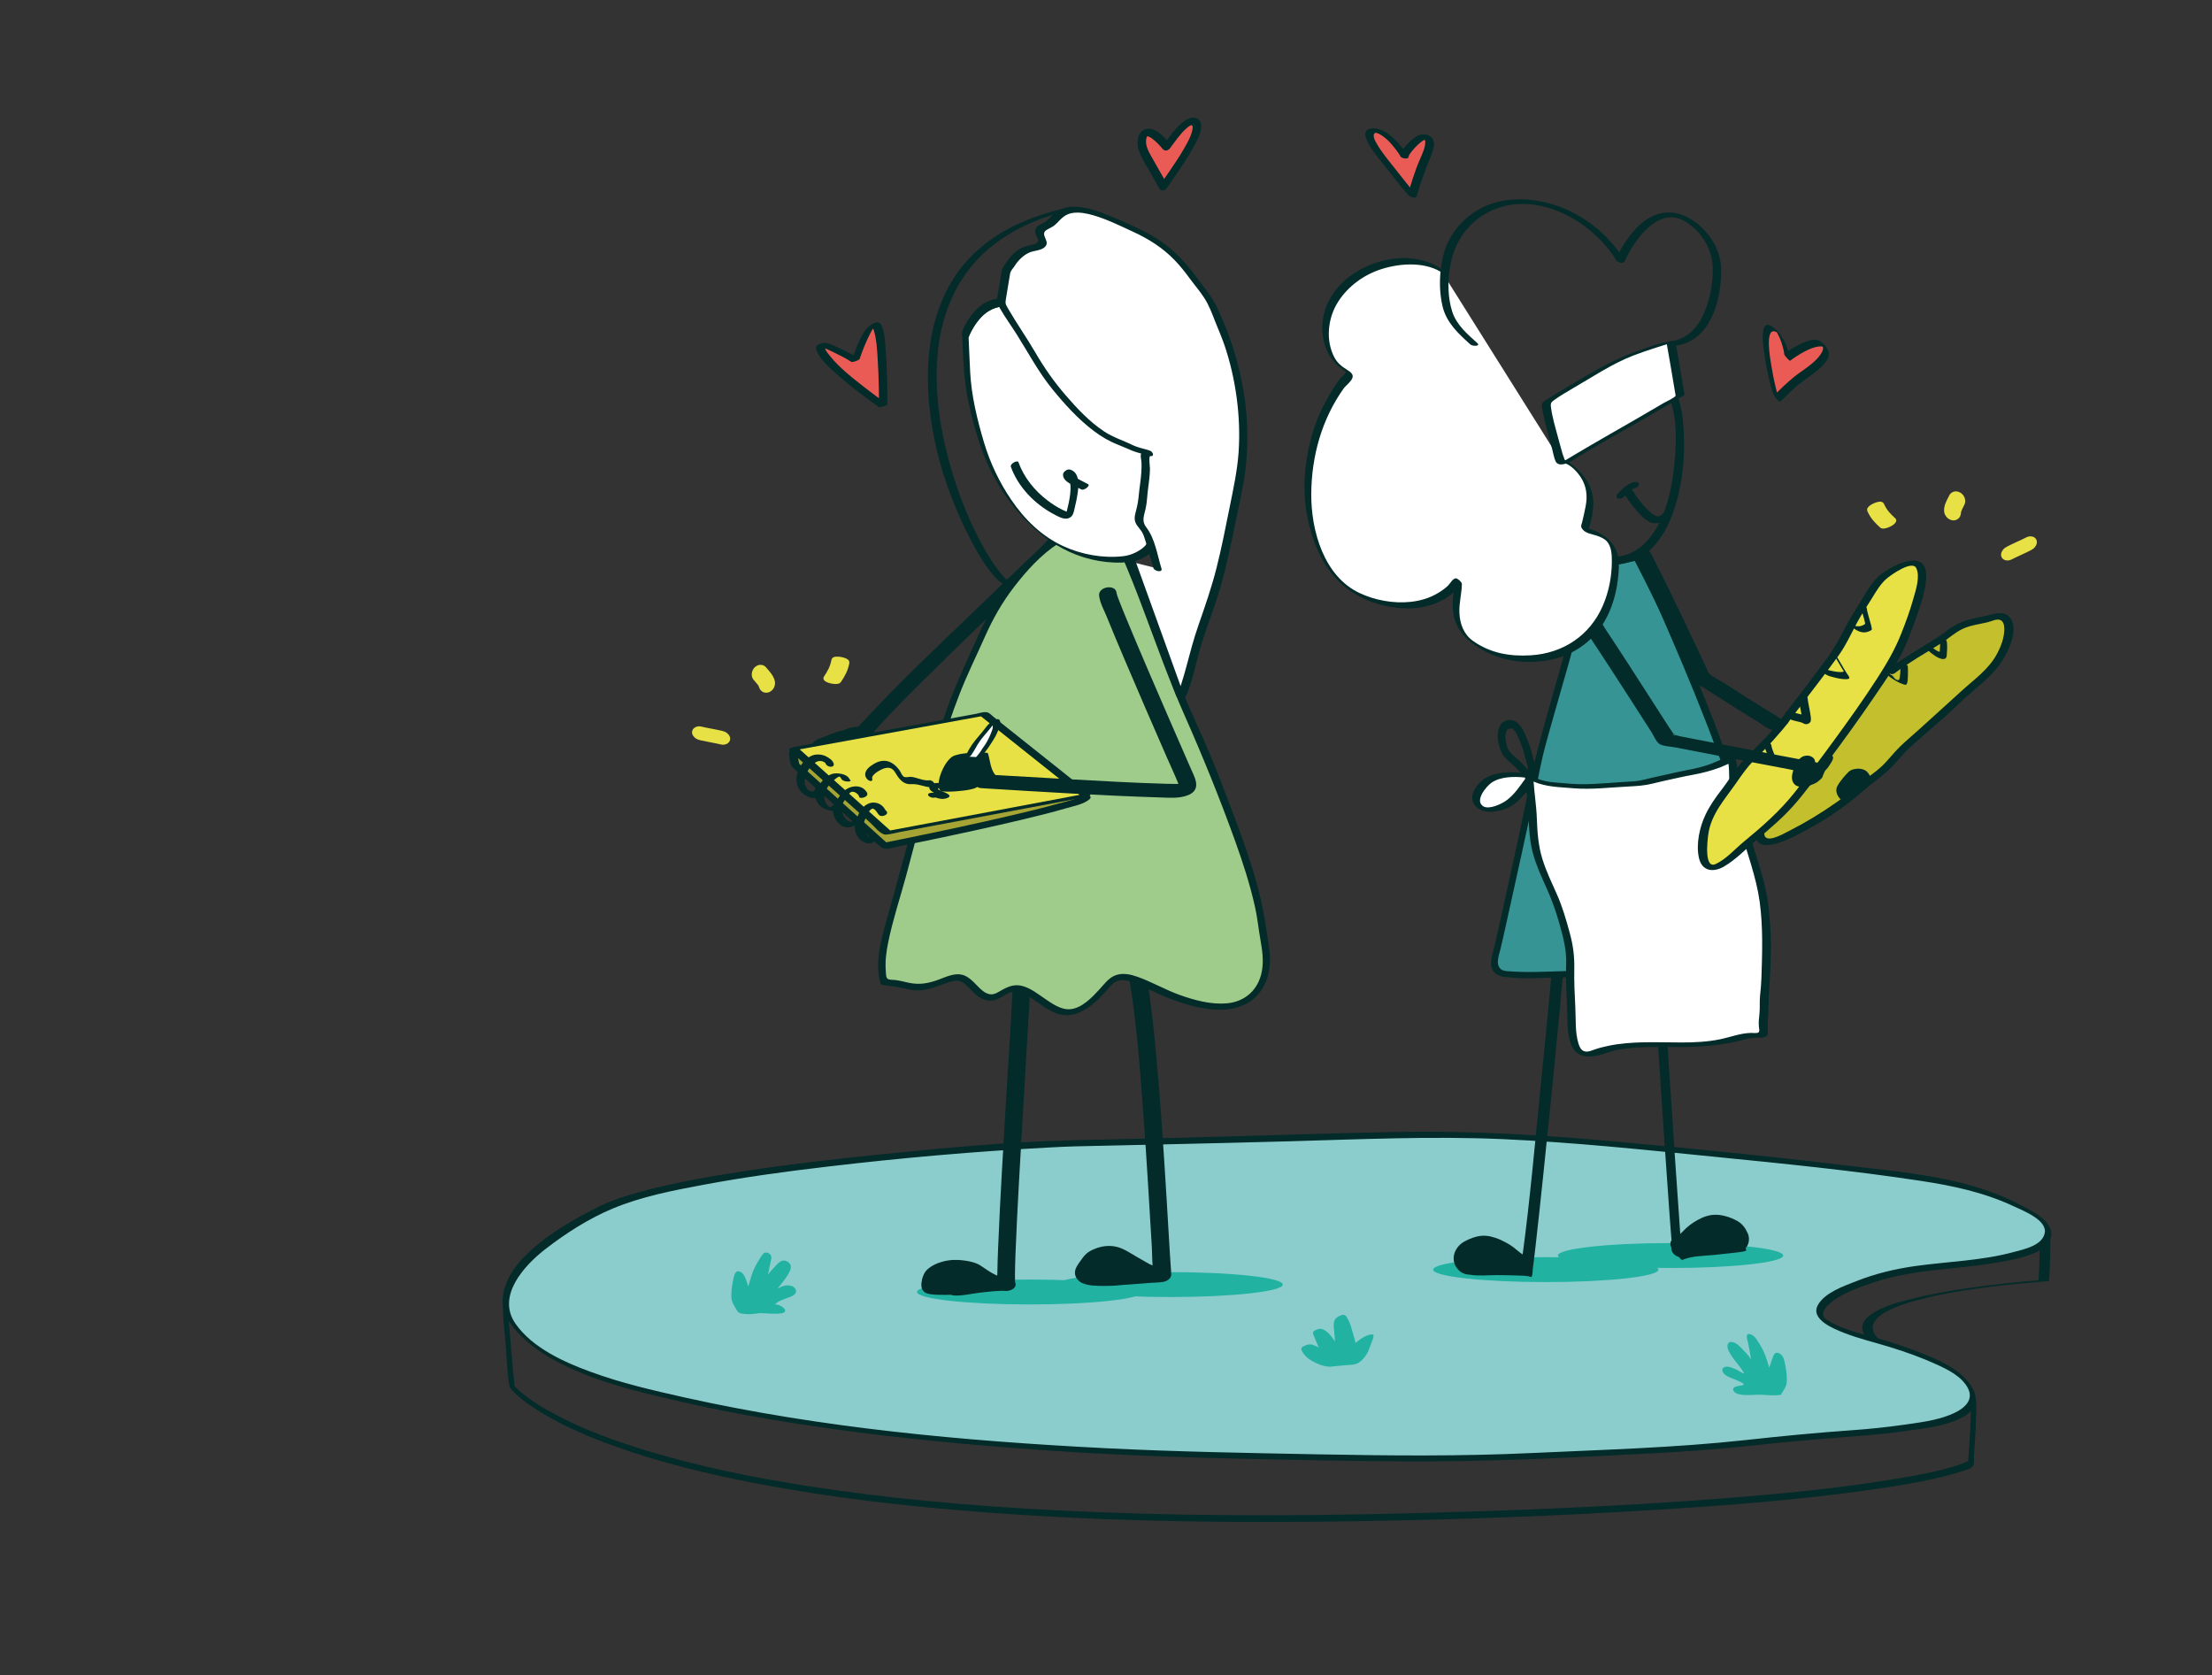 <?xml version="1.0" encoding="utf-8"?>
<!-- Generator: Adobe Illustrator 23.1.1, SVG Export Plug-In . SVG Version: 6.00 Build 0)  -->
<svg version="1.1" xmlns="http://www.w3.org/2000/svg" xmlns:xlink="http://www.w3.org/1999/xlink" x="0px" y="0px"
	 viewBox="0 0 425.88 322.52" style="enable-background:new 0 0 425.88 322.52;" xml:space="preserve">
<rect x="0" y="0" width="425.88" height="322.52" fill="#333333" stroke="none"/>
<style type="text/css">
	.st0{fill:#022B29;}
	.st1{fill:#C2C2C2;}
	.st2{fill:#8BCDCD;}
	.st3{fill:#21B2A2;}
	.st4{fill:#E7E145;}
	.st5{fill:#9FCC8B;}
	.st6{fill:#637D5D;}
	.st7{fill:#CADCC6;}
	.st8{fill:none;stroke:#022B29;stroke-width:0.702;stroke-miterlimit:10;}
	.st9{fill:#FFFFFF;}
	.st10{fill:#7DB266;}
	.st11{fill:#D5E8CB;}
	.st12{fill:#377878;}
	.st13{fill:#379494;}
	.st14{fill:none;stroke:#022B29;stroke-width:0.333;stroke-miterlimit:10;}
	.st15{fill:#588382;}
	.st16{fill:#E84431;}
	.st17{fill:#A9C950;}
	.st18{fill:none;stroke:#022B29;stroke-width:0.584;stroke-miterlimit:10;}
	.st19{fill:#CBDCC6;}
	.st20{fill:#AFBFAC;}
	.st21{fill:#8BCDCD;stroke:#022B29;stroke-width:0.25;stroke-miterlimit:10;}
	.st22{fill:#022B29;stroke:#022B29;stroke-width:0.25;stroke-miterlimit:10;}
	.st23{fill:#FFFFFF;stroke:#022B29;stroke-width:0.25;stroke-miterlimit:10;}
	.st24{fill:#369494;}
	.st25{fill:#DBE38A;}
	.st26{fill:none;stroke:#022B29;stroke-width:0.309;stroke-miterlimit:10;}
	.st27{fill:#68B694;}
	.st28{fill:#C8C8C8;}
	.st29{fill:#E7E145;stroke:#E7E145;stroke-width:0.307;stroke-miterlimit:10;}
	.st30{fill:none;stroke:#022B29;stroke-width:0.236;stroke-miterlimit:10;}
	.st31{fill:#C4BF2D;}
	.st32{fill:#E7E145;stroke:#E7E145;stroke-width:0.936;stroke-miterlimit:10;}
	.st33{fill:#EB5B56;}
	.st34{fill:none;stroke:#022B29;stroke-width:0.34;stroke-miterlimit:10;}
	.st35{fill:#FFFFFF;stroke:#022B29;stroke-width:0.34;stroke-miterlimit:10;}
	.st36{fill:#A6A434;}
	.st37{fill:#369494;stroke:#022B29;stroke-width:0.289;stroke-miterlimit:10;}
</style>
<g id="Calque_3">
	<g>
		<path class="st31" d="M364.27,129.14c1.29-1,8.07-5.24,8.87-5.72c1.16-0.7,2.21-1.61,3.35-2.34c1.69-1.09,3.83-1.5,5.78-1.84
			c0.94-0.17,2.45-0.85,3.38-0.45c1.08,0.47,1.15,2.04,1.02,3.02c-0.46,3.4-2.48,6.58-5.1,8.74c-1.77,1.46-3.54,3-5.15,4.63
			c-1.83,1.85-3.93,3.39-5.82,5.18c-1.76,1.66-3.75,3.2-5.36,5c-1.09,1.23-2.05,2.46-3.39,3.45c-1.05,0.77-2.04,1.51-3,2.39
			c-2.52,2.31-5.28,4.07-8.06,6.02c-1.77,1.24-3.6,2.08-5.51,3.06c-1.48,0.76-6.76,3.66-6.45,0.01"/>
		<g>
			<path class="st0" d="M364.79,129.61c2.79-2.11,5.9-3.86,8.87-5.72c1.43-0.89,2.69-2.11,4.22-2.82c1.53-0.71,3.18-0.89,4.8-1.27
				c0.67-0.16,1.55-0.62,2.24-0.49c0.85,0.16,0.97,1.12,0.97,1.82c0.01,1.58-0.61,3.24-1.33,4.62c-1.66,3.18-4.57,5.11-7.13,7.48
				c-2.58,2.38-5.21,4.7-7.8,7.07c-1.27,1.17-2.62,2.27-3.86,3.48c-1.25,1.22-2.28,2.64-3.56,3.83c-1.16,1.07-2.51,1.92-3.7,2.96
				c-1.56,1.36-3.15,2.64-4.84,3.83c-3.01,2.12-6.02,3.95-9.3,5.62c-1.03,0.52-4.81,2.72-4.69,0.3c0.05-0.91-1.63-0.86-1.67-0.06
				c-0.28,5.58,8.92-0.02,10.8-1.04c3.59-1.94,7.13-4.52,10.2-7.21c1.52-1.33,3.25-2.46,4.7-3.86c1.41-1.36,2.59-2.93,4.03-4.27
				c3.07-2.84,6.39-5.43,9.36-8.36c2.79-2.75,6.29-4.99,8.41-8.34c1.25-1.96,3.29-6.25,1.37-8.4c-0.99-1.1-2.52-0.74-3.78-0.4
				c-1.76,0.48-3.59,0.66-5.31,1.33c-1.95,0.76-3.46,2.2-5.22,3.29c-0.81,0.5-1.61,1-2.42,1.51c-2.14,1.35-4.37,2.65-6.39,4.18
				C362.87,129.33,364.08,130.14,364.79,129.61L364.79,129.61z"/>
		</g>
	</g>
	<g>
		<path class="st0" d="M359.87,149.1c-0.22-0.33-0.51-0.7-0.89-0.86c-0.51-0.22-1.04-0.3-1.59-0.23c-0.33,0.04-0.72,0.12-1.02,0.27
			c-0.39,0.19-0.71,0.57-1,0.89c-0.35,0.37-0.67,0.77-0.97,1.18c-0.23,0.31-0.47,0.63-0.65,0.98c-0.26,0.52-0.27,1.01-0.04,1.58
			c0.16,0.4,0.44,0.8,0.79,1.07c0.24,0.19,0.62,0.4,0.94,0.35c0.12-0.02,0.26-0.07,0.36-0.13c0.21-0.13,0.3-0.37,0.34-0.61
			c-0.01-0.01-0.02-0.02-0.03-0.03c0.01-0.02,0.03-0.05,0.04-0.07c0-0.03,0.01-0.06,0.01-0.09c0-0.39,0.41-1.2,0.76-0.95
			c0.26-0.33,0.54-0.65,0.83-0.95c0.11-0.11,0.23-0.2,0.37-0.27c0.28-0.08,0.57-0.12,0.86-0.13c0.11,0.01,0.21,0.03,0.32,0.06
			c-0.01,0-0.01-0.01-0.02-0.01c0.21,0.06,0.43,0.08,0.63-0.04c0.26-0.16,0.36-0.52,0.35-0.8
			C360.23,149.87,360.1,149.45,359.87,149.1z"/>
		<path class="st0" d="M356.14,153.47c0,0.03,0,0.06-0.01,0.1c0.46,0.33,2.26-0.07,0.77-1.14c-0.09,0.11-0.18,0.21-0.26,0.32
			C356.48,152.98,356.3,153.22,356.14,153.47z"/>
	</g>
	<g>
		<path class="st0" d="M361.95,258.05c-4.66-4.15,3.58-6.74,6.6-7.58c6.55-1.82,13.39-2.65,20.14-3.33
			c1.21-0.12,2.43-0.23,3.65-0.33c0.35-0.03,0.69-0.05,1.04-0.08c0.21-0.02,0.51-0.04,0.13-0.01c0.11-0.01,1-0.02,1.01-0.2
			c0.18-3.08,0.28-6.18,0.22-9.26c0-0.19-2.04-0.13-2.04,0.1c0.06,3.09-0.04,6.18-0.22,9.26c0.34-0.07,0.67-0.13,1.01-0.2
			c-4.82,0.33-9.64,0.86-14.42,1.55c-3.74,0.54-7.47,1.18-11.13,2.12c-2.68,0.68-5.71,1.46-7.96,3.16c-2.01,1.51-1.8,3.36,0.01,4.97
			C360.36,258.56,361.9,258.01,361.95,258.05L361.95,258.05z"/>
	</g>
	<g>
		<path class="st0" d="M158.88,145.09c0.02,0.03,0.09-0.01,0.19-0.08c-0.03,0.01-0.06,0.03-0.09,0.04
			C158.97,145.05,158.88,145.09,158.88,145.09z"/>
		<path class="st0" d="M201.81,103.85c-1.53,1.75-3.32,3.31-5,4.92c-3.32,3.19-6.64,6.37-9.96,9.57
			c-6.9,6.64-13.9,13.24-20.39,20.29c-0.19,0.21-0.68,0.67-1.24,1.25c-0.58,0.05-1.17,0.14-1.72,0.3c-0.31,0.09-0.6,0.19-0.89,0.31
			c-0.11,0.05-0.22,0.09-0.34,0.13c-0.01,0-0.02,0.01-0.03,0.01c-0.02,0-0.03,0.01-0.07,0.01c-0.72,0.14-1.41,0.38-2.09,0.65
			c-0.62,0.24-1.24,0.49-1.86,0.74c-0.58,0.23-1.23,0.43-1.66,0.9c-0.58,0.62-0.05,1.65,0.57,2c0.77,0.43,1.67,0.41,2.29-0.25
			c0.02-0.03-0.19,0.19-0.36,0.32c0.06-0.03,0.12-0.05,0.18-0.08c0.27-0.11,0.54-0.22,0.8-0.33c0.58-0.23,1.16-0.46,1.73-0.69
			c0.16-0.06,0.31-0.12,0.47-0.19c0.14-0.06,0.28-0.1,0.42-0.14c0.12-0.04,0.25-0.08,0.37-0.11c0.02-0.01,0.03-0.01,0.05-0.02
			c0,0,0,0,0,0c0.05,0.21,0.18,0.38,0.42,0.51c0.67,0.36,1.69,0.48,2.4,0.17c0.4-0.18,0.57-0.46,0.46-0.74
			c0.01-0.02,0.02-0.05,0.05-0.11c0.13-0.26,0.31-0.51,0.49-0.74c0.37-0.18,0.66-0.52,0.73-0.91c0.63-0.76,1.28-1.5,1.95-2.23
			c2.82-3.07,5.78-6.02,8.74-8.95c6.87-6.81,13.88-13.48,20.85-20.19c1.96-1.88,4.07-3.71,5.86-5.76
			C205.73,103.72,202.55,103.01,201.81,103.85z M166.37,143.41C166.37,143.41,166.36,143.43,166.37,143.41
			C166.37,143.4,166.37,143.41,166.37,143.41z M166.35,143.35c0.02,0.03,0.02,0.04,0.02,0.04
			C166.36,143.38,166.36,143.37,166.35,143.35z"/>
	</g>
	<g>
		<path class="st2" d="M206.65,220.13c12.72-0.28,25.45-0.6,38.17-0.89c12.05-0.28,24.15-0.93,36.21-0.74
			c12.79,0.21,25.46,1.38,38.18,2.61c13.56,1.31,27.13,2.64,40.64,4.39c10.4,1.34,21.6,2.44,30.84,7.88
			c1.32,0.77,3.61,1.97,3.66,3.79c0.06,2.46-2.7,3.4-4.54,3.98c-9.16,2.91-18.87,2-28.01,4.71c-2.27,0.67-16.2,5.25-9.8,8.86
			c3.02,1.7,6.54,2.58,9.85,3.53c4.12,1.19,8.51,2.72,12.36,4.62c3.81,1.88,8.9,6.51,3.08,9.49c-3.39,1.74-7.42,2.08-11.14,2.64
			c-6.66,1-13.4,1.04-20.09,1.75c-6.63,0.7-13.22,1.58-19.88,2.01c-9.76,0.63-19.59,0.99-29.36,1.49c-19.48,1-39.08,0.38-58.57,0
			c-19-0.36-37.96-1.35-56.86-3.21c-19.33-1.9-38.84-4.62-57.69-9.45c-6.48-1.66-13.67-3.85-19.26-7.6
			c-2.75-1.85-7.15-5.35-7.06-9.09c0.09-3.78,2.67-7.29,5.44-9.62c3.9-3.28,8.38-6.02,12.9-8.35
			C131.56,224.76,195.69,220.37,206.65,220.13z"/>
		<g>
			<path class="st0" d="M207.02,220.7c13.7-0.31,27.4-0.59,41.09-0.97c13.75-0.38,27.49-1.03,41.25-0.42
				c13.69,0.61,27.34,2.06,40.98,3.42c13.16,1.31,26.36,2.62,39.44,4.61c6.1,0.92,12.23,2.22,17.84,4.86
				c1.82,0.86,6.63,2.67,6.04,5.26c-0.54,2.36-3.97,3.05-5.94,3.58c-6.18,1.68-12.62,1.82-18.94,2.7
				c-3.93,0.55-7.74,1.47-11.43,2.93c-2.37,0.93-5.98,2.18-7.33,4.54c-1.62,2.84,3.24,4.7,5.03,5.4c2.93,1.15,6.01,1.86,9.01,2.79
				c2.99,0.93,5.95,1.99,8.8,3.29c2.2,1.01,4.91,2.34,6.05,4.62c1.31,2.62-1.38,4.26-3.49,5.09c-2.8,1.11-5.84,1.46-8.8,1.89
				c-3.34,0.48-6.67,0.82-10.03,1.06c-6.88,0.48-13.7,1.15-20.56,1.9c-13.63,1.49-27.37,1.85-41.06,2.49
				c-13.76,0.65-27.54,0.51-41.31,0.25c-13.69-0.26-27.37-0.5-41.05-1.19c-27.05-1.38-54.34-3.86-80.82-9.76
				c-6.08-1.36-12.22-2.78-18.07-4.93c-5.14-1.88-11.19-4.6-14.45-9.24c-3.76-5.34,1.66-11.24,5.76-14.41
				c3.93-3.04,8.33-5.86,12.93-7.78c5.55-2.32,11.63-3.49,17.52-4.59c7.87-1.47,15.81-2.55,23.75-3.48
				c14.2-1.68,28.48-2.94,42.76-3.69C203.67,220.83,205.35,220.74,207.02,220.7c0.66-0.02-0.29-1.17-0.75-1.16
				c-12.37,0.29-24.79,1.5-37.09,2.74c-8.5,0.86-16.99,1.85-25.43,3.13c-7.11,1.08-14.27,2.29-21.2,4.25
				c-2.39,0.68-4.79,1.44-7.03,2.54c-5.18,2.56-10.78,5.78-14.81,9.99c-1.91,2-3.52,4.54-3.89,7.34c-0.28,2.17,0.51,4.07,1.82,5.77
				c3.1,4.03,7.95,6.76,12.54,8.71c5.69,2.43,11.74,3.94,17.75,5.35c6.66,1.57,13.37,2.89,20.11,4.02
				c13.74,2.31,27.61,3.86,41.49,5.02c14.14,1.19,28.32,1.92,42.51,2.28c14.16,0.36,28.33,0.7,42.49,0.66
				c14.18-0.04,28.35-0.8,42.51-1.54c6.99-0.36,13.95-0.88,20.9-1.66c7.09-0.8,14.17-1.28,21.27-1.88c3.14-0.26,6.25-0.69,9.37-1.14
				c2.92-0.43,6.03-0.94,8.62-2.46c4.19-2.46,1.62-6.36-1.32-8.59c-2.06-1.56-4.47-2.58-6.85-3.53c-2.84-1.14-5.74-2.1-8.68-2.94
				c-3.17-0.91-6.71-1.64-9.53-3.45c-1.3-0.83-0.88-1.91,0.09-2.85c2.23-2.16,5.65-3.31,8.52-4.3c4.91-1.7,10.05-2.3,15.19-2.82
				c3.21-0.33,6.43-0.64,9.6-1.24c2.56-0.48,5.47-1.01,7.75-2.36c1.6-0.94,2.55-2.67,1.59-4.44c-0.98-1.81-3.13-2.84-4.85-3.79
				c-10.68-5.9-23.59-6.67-35.46-8.11c-14.13-1.72-28.3-3.09-42.47-4.4c-14.06-1.3-28.11-2.16-42.23-1.92
				c-14.25,0.25-28.49,0.79-42.73,1.13c-6.85,0.16-13.7,0.32-20.55,0.48C205.61,219.56,206.56,220.72,207.02,220.7z"/>
		</g>
	</g>
	<ellipse class="st3" cx="321.63" cy="241.72" rx="21.69" ry="2.4"/>
	<ellipse class="st3" cx="297.61" cy="244.43" rx="21.69" ry="2.4"/>
	<path class="st0" d="M300.93,186.92c-0.09-0.64-0.67-1.32-1.05-1.82c-0.1-0.13-0.97-1.04-0.94-0.79c0.1,0.76-0.1,1.65-0.16,2.4
		c-0.16,1.89-0.34,3.78-0.51,5.67c-0.55,5.86-1.13,11.72-1.72,17.58c-1.06,10.51-1.98,21.07-3.39,31.54
		c-0.12-0.08-0.24-0.16-0.37-0.24c-0.3-0.21-0.83-0.68-1.25-1.01c-0.37-0.29-0.76-0.55-1.17-0.79c-0.31-0.18-0.62-0.35-0.94-0.5
		c0,0-0.05-0.02-0.1-0.05c-0.04-0.02-0.48-0.25-0.57-0.28c-1.09-0.46-2.35-0.82-3.54-0.71c-1.18,0.11-2.29,0.55-3.32,1.12
		c-1.96,1.11-2.81,3.63-1.13,5.42c0.66,0.71,1.45,0.91,2.3,0.96c1.65,0.28,3.54,0.05,5.14,0.07c1.3,0.01,2.6,0.02,3.9,0.07
		c0.86,0.03,1.81,0.01,2.64,0.28c0.03,0,0.06,0.01,0.09,0.01c0.27-0.29,0.23-1.27,0.28-1.63c0.19-1.4,0.35-2.8,0.51-4.2
		c0.53-4.61,1.02-9.22,1.5-13.84c1.1-10.51,2.16-21.03,3.15-31.56c0.17-1.82,0.34-3.65,0.49-5.47
		C300.84,188.46,301.03,187.63,300.93,186.92z"/>
	<g>
		<path class="st0" d="M96.87,250.61c-0.16,2.59,0.26,5.3,0.47,7.87c0.21,2.65,0.26,5.38,0.67,8c0.1,0.66,0.35,0.93,0.79,1.38
			c1.58,1.64,3.54,2.95,5.48,4.13c4.53,2.75,9.47,4.81,14.44,6.58c8.78,3.12,17.88,5.3,27.02,7.05c14.2,2.71,28.59,4.36,42.99,5.47
			c21,1.62,42.08,2.07,63.13,1.89c22.82-0.19,45.66-0.95,68.43-2.39c13.09-0.83,26.19-1.86,39.18-3.68
			c5.68-0.8,11.42-1.67,16.94-3.25c0.96-0.28,1.94-0.56,2.86-0.95c1.02-0.44,0.73-1.35,0.79-2.45c0.21-3.49,0.48-7,0.42-10.49
			c-0.01-0.52-1.01-1.4-1-0.58c0.07,3.53-0.21,7.09-0.42,10.61c-0.03,0.44-0.18,1.07-0.09,1.5c0.08,0.39-0.26,0.14,0.14-0.05
			c-0.03,0.01-0.05,0.03-0.08,0.04c-0.55,0.16-1.08,0.45-1.62,0.64c-4.16,1.4-8.57,2.15-12.88,2.86
			c-10.82,1.79-21.77,2.82-32.69,3.68c-20.28,1.59-40.63,2.38-60.97,2.89c-22.56,0.57-45.15,0.56-67.7-0.6
			c-15.96-0.82-31.91-2.2-47.7-4.67c-10.38-1.62-20.74-3.7-30.8-6.75c-5.94-1.8-11.85-3.92-17.36-6.81c-2.67-1.4-5.22-2.9-7.4-4.85
			c-0.25-0.22-0.49-0.46-0.73-0.69c0.11,0.11-0.22-0.33-0.28-0.31c0,0-0.08-0.08-0.08-0.09c0,0.11,0.14,0.73,0.19,0.18
			c0.08-0.98-0.18-2.1-0.27-3.08c-0.15-1.73-0.29-3.47-0.42-5.2c-0.18-2.38-0.57-4.89-0.42-7.28
			C97.91,250.66,96.93,249.78,96.87,250.61L96.87,250.61z"/>
	</g>
	<path class="st0" d="M336.48,237.41c-0.21-0.44-0.44-0.93-0.86-1.41c-0.37-0.44-0.83-0.79-1.34-1.05c-1.02-0.53-2.15-0.93-3.3-1.05
		c-1.21-0.12-2.33,0.1-3.43,0.62c-1.02,0.48-2,1.1-2.84,1.86c-0.42,0.38-0.79,0.79-1.2,1.18c-0.02-0.26-0.04-0.52-0.06-0.78
		c-0.32-4.36-0.62-8.72-0.91-13.08c-0.67-9.96-1.33-19.91-1.96-29.87c-0.17-2.62-0.36-5.23-0.49-7.85
		c-0.03-0.61-0.69-1.35-1.05-1.82c-0.09-0.12-0.95-1.06-0.94-0.79c0.34,6.92,0.87,13.84,1.32,20.75c0.65,9.96,1.3,19.93,2.03,29.88
		c0.11,1.51,0.22,3.02,0.35,4.53c0.01,0.09,0.02,0.17,0.03,0.26c-0.31,0.38-0.29,0.96-0.04,1.42c-0.02,0.18,0,0.36,0.06,0.55
		c0.21,0.61,0.77,1.07,1.4,1.24c0.08,0.09,0.48,0.64,0.66,0.56c1.85-0.81,4.31-0.76,6.28-0.97c1.19-0.13,2.38-0.25,3.57-0.39
		c0.23-0.02,0.47-0.04,0.7-0.08c0.58-0.06,1.19-0.13,1.72-0.34c0.08-0.03,0.03-0.21-0.1-0.46
		C336.78,239.55,336.92,238.34,336.48,237.41z M331.83,236.83c-0.01,0-0.03,0.01-0.04,0.01c0.01-0.01,0.01-0.01,0.02-0.02
		C331.81,236.83,331.82,236.83,331.83,236.83z M328.62,237.78c-0.01,0-0.02,0.01-0.04,0.01
		C328.47,237.83,328.15,237.88,328.62,237.78z"/>
	<g>
		<path class="st24" d="M315.69,107.24c0.07,0.01,12.91,28.53,16.6,40.29l-9.15,30.85l-17.44,9.19c-1.06-0.25-15.5,0.63-17.05-0.36
			c-1.41-0.9-0.85-2.78-0.49-4.17c0.71-2.7,8.51-38.67,8.51-38.67c0.42-1.4,6.44-22.87,6.35-23.22l2.42-11.65L315.69,107.24z"/>
		<g>
			<path class="st0" d="M315.07,107.61c0.63,0.73,0.97,2.1,1.36,2.97c1.12,2.5,2.23,5.01,3.32,7.53c2.97,6.81,5.88,13.65,8.58,20.57
				c0.61,1.56,1.21,3.13,1.79,4.71c0.47,1.29,1.19,2.73,1.41,4.09c0.14,0.85-0.5,2.15-0.76,3.01c-1.56,5.25-3.12,10.51-4.67,15.76
				c-1.21,4.08-2.42,8.15-3.63,12.23c0.14-0.18,0.27-0.36,0.41-0.54c-3.16,1.67-6.33,3.33-9.49,5c-1.99,1.05-3.98,2.1-5.97,3.14
				c-0.56,0.3-1.16,0.56-1.7,0.9c-0.02,0.01-0.27,0.14-0.27,0.14c-0.06-0.14,0.67,0.02,0.35-0.14c-0.09-0.05-0.3-0.02-0.4-0.02
				c-4.76-0.18-9.54,0.4-14.31,0.07c-0.67-0.05-1.64,0-2.17-0.48c-1.02-0.91-0.31-2.71-0.04-3.8c0.28-1.12,0.52-2.26,0.78-3.38
				c2.13-9.49,4.18-19,6.25-28.51c0.48-2.22,0.88-4.47,1.46-6.67c1-3.82,2.15-7.6,3.2-11.4c1.06-3.82,2.29-7.66,3.1-11.55
				c0.06-0.3,0.03-0.21,0.14-0.73c0.19-0.89,0.37-1.79,0.56-2.68c0.49-2.34,0.97-4.68,1.46-7.03c0.1-0.46,0.19-0.93,0.29-1.39
				c-0.25,0.22-0.51,0.44-0.76,0.66c3.42-0.76,6.84-1.51,10.25-2.27c0.68-0.15,1.1-1.34,0.18-1.14c-3.42,0.76-6.84,1.51-10.25,2.27
				c-0.35,0.08-0.68,0.29-0.76,0.66c-1.04,4.99-1.91,9.95-3.15,14.6c-1.8,6.75-3.85,13.43-5.6,20.19
				c-1.33,5.15-2.27,10.43-3.4,15.63c-1.58,7.23-3.12,14.46-4.78,21.67c-0.25,1.07-0.62,2.17-0.74,3.25
				c-0.19,1.89,0.77,2.92,2.52,3.14c4.05,0.51,8.27,0.14,12.33,0.05c1.15-0.03,2.53,0.19,3.66,0c0.72-0.12,1.5-0.73,2.12-1.06
				c3.39-1.79,6.78-3.58,10.17-5.36c1.43-0.76,2.87-1.51,4.3-2.27c0.59-0.31,1.33-0.54,1.61-1.18c0.77-1.78,1.15-3.87,1.7-5.73
				c2.16-7.29,4.32-14.58,6.49-21.87c0.28-0.94,0.57-1.87,0.83-2.81c0.26-0.94-0.3-1.9-0.61-2.8c-1.53-4.42-3.27-8.77-5.04-13.1
				c-3.26-7.96-6.66-15.86-10.21-23.69c-0.19-0.42-0.35-1.06-0.65-1.41C315.86,106.35,314.63,107.1,315.07,107.61z"/>
		</g>
	</g>
	<path class="st3" d="M264.41,256.95c-0.02-0.01-0.03-0.02-0.05-0.03c-1.13-0.11-2.34,0.81-3.18,1.47c-0.07,0.05-0.13,0.1-0.2,0.15
		c-0.15-0.78-0.44-1.56-0.64-2.33c-0.22-0.86-0.5-1.73-0.97-2.5c-0.16-0.27-0.34-0.54-0.67-0.57c-0.38-0.03-0.83,0.21-1.14,0.39
		c-1.04,0.6-0.77,1.81-0.68,2.83c0.06,0.63,0.12,1.25,0.16,1.88c-0.13-0.18-0.27-0.37-0.41-0.55c-0.59-0.78-1.32-1.69-2.34-1.87
		c-0.31-0.05-1.42,0.33-1.49,0.68c-0.05,0.24,0.09,0.5,0.17,0.71c0.17,0.44,0.36,0.87,0.54,1.31c0.11,0.28,0.26,0.59,0.39,0.92
		c-0.05-0.02-0.1-0.05-0.14-0.08c-0.54-0.27-1.21-0.63-1.84-0.51c-0.37,0.07-1.05,0.3-1.29,0.62c-0.2,0.27-0.01,0.53,0.14,0.81
		c0.4,0.73,1.06,1.27,1.77,1.69c0.94,0.56,2.2,1.08,3.32,1.15c0.37,0.02,0.76-0.06,1.12-0.09c0.75-0.07,1.51-0.14,2.26-0.21
		c0.5-0.05,1.03-0.05,1.53-0.15c1-0.2,1.72-1.03,2.28-1.83c0.41-0.66,0.68-1.44,0.94-2.17C264.11,258.3,264.59,257.36,264.41,256.95
		z"/>
	<g>
		<path class="st9" d="M294.4,149.4c-2.23-0.39-4.73-0.29-6.94,0.4c-1.61,0.5-3.88,3-3.06,4.86c1.01,2.28,5.38,0.73,6.64-0.41
			c0.82-0.74,1.6-1.63,2.37-2.44c0.59-0.62,0.84-1.41,1.37-2.02c2.53,1.51,5.81,1.28,8.65,1.59c1.84,0.2,3.81-0.12,5.66-0.21
			c2.02-0.1,4.03-0.22,6.05-0.29c1.46-0.06,2.78-0.6,4.21-0.87c1.91-0.36,3.77-0.91,5.7-1.22c1.87-0.3,3.75-0.84,5.53-1.48
			c0.92-0.33,1.87-0.97,2.84-1.07c0.28,0.93,0.15,2.18,0.2,3.16c0.1,2.02,0.22,3.84,0.9,5.77c0.89,2.51,1.47,5.16,2.26,7.71
			c0.94,3.07,1.97,6.05,2.55,9.21c0.46,2.52,0.63,4.95,0.76,7.5c0.16,3.14-0.1,6.23-0.16,9.37c-0.02,1.19-0.19,2.33-0.31,3.51
			c-0.1,0.99,0.08,2.01-0.06,2.98c-0.11,0.76-0.18,1.36-0.14,2.15c0.02,0.31,0.23,1.14,0.06,1.4c-0.32,0.49-2.22,0.24-2.82,0.37
			c-2.29,0.49-4.55,1.21-6.88,1.5c-5.88,0.74-11.87-0.22-17.74,0.61c-1.53,0.22-3.33,0.6-4.78,1.15c-1.23,0.46-2.99,0.59-3.68-0.67
			c-0.93-1.71-0.86-3.56-0.95-5.45c-0.19-3.8-0.48-7.58-0.3-11.38c0.09-1.94-0.49-4.16-1.01-6.01c-0.51-1.82-0.94-3.66-1.66-5.41
			c-1.44-3.52-3.31-6.84-4.05-10.59c-0.5-2.54-0.5-5.17-0.6-7.75c-0.05-1.18-0.42-2.27-0.5-3.44c-0.05-0.73-0.06-1.46-0.1-2.2"/>
		<path class="st0" d="M340.9,179.75c-0.13-2.83-0.36-5.67-0.95-8.45c-0.61-2.89-1.58-5.67-2.43-8.49c-0.84-2.77-1.7-5.57-2.46-8.37
			c-0.35-1.29-0.49-2.63-0.57-3.97c-0.08-1.35,0.07-2.76-0.24-4.08c-0.11-0.44-0.91-0.68-1.29-0.61c-1.51,0.27-2.88,1.09-4.34,1.56
			c-1.61,0.52-3.25,0.82-4.91,1.15c-1.61,0.31-3.21,0.73-4.82,1.06c-1.49,0.3-2.92,0.8-4.44,0.88c-3.31,0.17-6.67,0.55-9.98,0.55
			c-1.5,0-3.03-0.18-4.53-0.29c-1.67-0.12-3.29-0.35-4.77-1.17c0.3-0.02,0.57-0.23,0.58-0.69c0.03-1.13-0.43-2.2-0.68-3.29
			c-0.25-1.08-0.59-2.13-1.02-3.16c-0.5-1.21-1.02-2.66-2.16-3.41c-0.67-0.43-1.43-0.48-2.15-0.15c-0.67,0.3-1.05,0.94-1.24,1.63
			c-0.36,1.35-0.02,2.95,0.51,4.21c0.39,0.93,1.11,1.61,1.87,2.26c0.42,0.35,0.84,0.68,1.21,1.09c0.23,0.25,0.46,0.51,0.68,0.77
			c-2.37-0.23-5.11-0.12-6.99,1.15c-1.62,1.09-3.4,3.77-1.52,5.45c1.48,1.32,3.82,1,5.52,0.36c0.96-0.36,1.77-0.85,2.5-1.56
			c0.56-0.54,1.09-1.12,1.62-1.69c0.16,1.43,0.34,2.86,0.39,4.31c0.08,2.5,0.19,5.01,0.84,7.44c0.62,2.32,1.63,4.51,2.62,6.7
			c1.05,2.33,1.87,4.65,2.55,7.11c0.67,2.44,1.32,4.81,1.24,7.36c-0.08,2.66,0.02,5.31,0.16,7.97c0.13,2.39-0.09,5.13,0.68,7.42
			c0.53,1.59,1.63,2.52,3.34,2.61c1.96,0.11,3.94-0.98,5.85-1.32c2.64-0.47,5.31-0.54,7.98-0.52c5.12,0.04,10.03,0.11,15.03-1.13
			c1.09-0.27,2.2-0.64,3.33-0.66c0.61-0.01,1.37,0.08,1.95-0.17c0.53-0.23,0.54-0.59,0.5-1.12c-0.11-1.23,0.06-2.38,0.1-3.61
			C340.56,189.84,341.14,184.79,340.9,179.75z M290.65,144.71c-0.37-0.46-0.42-0.72-0.57-1.26c-0.15-0.55-0.24-1.11-0.24-1.68
			c0-0.43,0.09-0.91,0.33-1.21c0.25-0.3,0.73-0.42,1.07-0.24c0.06,0.03,0.22,0.19,0.35,0.35c0.15,0.18,0.28,0.39,0.42,0.66
			c0.25,0.46,0.44,0.95,0.65,1.43c0.39,0.91,0.69,1.85,0.92,2.81c0.21,0.88,0.56,1.78,0.64,2.69c-0.62-0.64-1.16-1.35-1.83-1.95
			C291.8,145.79,291.15,145.33,290.65,144.71z M290.01,154.12c-0.93,0.67-3.33,1.8-4.43,1.11c-1.74-1.08,0.57-3.81,1.54-4.51
			c1.7-1.21,4.36-1.27,6.5-1.02c0,0.09,0.01,0.18,0.02,0.26C292.55,151.45,291.54,153.01,290.01,154.12z M339.13,188.3
			c-0.04,1.16-0.15,2.3-0.27,3.45c-0.11,1.14,0.01,2.28-0.11,3.42c-0.09,0.88-0.2,1.69-0.1,2.58c0.03,0.3,0.19,0.76-0.09,1.01
			c-0.24,0.21-1.14,0.1-1.42,0.1c-2.03,0.03-4.02,0.83-6,1.23c-2.44,0.5-4.94,0.61-7.42,0.61c-4.74,0-9.51-0.32-14.18,0.67
			c-0.86,0.18-1.72,0.4-2.55,0.69c-0.46,0.16-0.96,0.38-1.45,0.4c-0.98,0.03-1.38-0.7-1.64-1.57c-0.67-2.17-0.48-4.72-0.6-6.97
			c-0.13-2.47-0.25-4.95-0.2-7.42c0.05-2.39-0.23-4.53-0.86-6.84c-0.69-2.54-1.4-5.01-2.46-7.42c-1-2.26-2.09-4.49-2.82-6.86
			c-0.79-2.55-0.98-5.17-1.07-7.82c-0.08-2.38-0.47-4.69-0.62-7.05c0.01-0.01,0.02-0.02,0.02-0.03c2.41,1.05,5.06,1.06,7.66,1.28
			c3.52,0.29,7.06-0.17,10.58-0.34c1.64-0.08,3.18-0.18,4.78-0.59c1.64-0.42,3.31-0.75,4.96-1.13c1.73-0.4,3.5-0.63,5.22-1.1
			c0.92-0.25,1.84-0.53,2.73-0.87c0.53-0.21,1.04-0.46,1.57-0.68c0.24,1.82,0.03,3.74,0.32,5.55c0.38,2.35,1.33,4.64,1.96,6.93
			c1.27,4.67,3.05,9.23,3.72,14.04C339.46,178.48,339.29,183.37,339.13,188.3z"/>
	</g>
	<g>
		<path class="st4" d="M343.97,138.24c-0.81,1.3-1.95,2.39-2.93,3.58c-0.81,0.98-1.77,1.92-2.65,2.83c-1.01,1.05-2.1,2.03-2.99,3.19
			c-1.06,1.37-1.93,2.85-3.01,4.21c-1.93,2.42-4.05,5.62-4.37,8.79c-0.12,1.24-0.77,4.58,0.82,5.97s5.7-2.97,6.93-3.95
			c2.91-2.32,5.65-4.93,8.34-7.5c1.79-1.71,19.4-24.87,22.11-31.63c1.04-2.59,5.4-13.07,3.15-15.05c-1.38-1.21-6.12,1.58-7.26,2.82
			c-1.72,1.88-2.79,4.12-4.2,6.21c-1.4,2.08-2.69,5.23-4.04,7.34C352.72,126.85,343.97,138.24,343.97,138.24z"/>
		<g>
			<path class="st0" d="M343.15,138.12c-2.26,3.44-5.6,5.99-8.21,9.13c-1.28,1.54-2.3,3.28-3.53,4.85
				c-1.14,1.47-2.21,3.01-3.02,4.69c-1.16,2.4-1.91,5.8-1.27,8.46c0.6,2.52,2.79,2.74,4.78,1.59c2.27-1.31,4.23-3.38,6.22-5.07
				c2.42-2.05,4.97-4.19,7.09-6.56c2.34-2.62,4.41-5.53,6.52-8.34c3.16-4.22,6.25-8.49,9.21-12.84c2.2-3.25,4.61-6.59,6.12-10.23
				c0.82-1.98,1.59-3.99,2.26-6.03c0.75-2.26,1.59-4.77,1.53-7.18c-0.15-5.3-7.38-1.39-9.36,0.56c-1.32,1.3-2.26,3.01-3.21,4.57
				c-1.01,1.65-2.05,3.25-2.94,4.97c-1.1,2.14-2.2,4.18-3.63,6.12c-2.58,3.5-5.22,6.95-7.87,10.39c-0.2,0.27-0.41,0.53-0.61,0.8
				c-0.53,0.69,1.09,0.99,1.47,0.49c1.95-2.53,3.88-5.07,5.81-7.62c1.17-1.55,2.34-3.09,3.47-4.66c1.43-1.99,2.42-4.22,3.58-6.37
				c0.85-1.59,1.88-3.09,2.82-4.62c0.86-1.4,1.75-2.95,3.06-3.99c0.85-0.68,4.76-3.43,5.51-1.84c0.78,1.66-0.12,4.29-0.58,5.92
				c-0.63,2.25-1.44,4.46-2.3,6.63c-1.21,3.08-2.84,5.86-4.63,8.64c-2.65,4.1-5.49,8.08-8.37,12.02c-2.47,3.38-4.98,6.73-7.58,10.01
				c-2.81,3.54-6.24,6.56-9.73,9.42c-1.74,1.43-3.36,3.34-5.42,4.31c-2.29,1.08-1.6-4.56-1.44-5.71c0.53-3.9,3.23-6.8,5.38-9.9
				c1.04-1.5,2.05-2.96,3.32-4.27c1.31-1.35,2.68-2.64,3.91-4.06c1.13-1.31,2.33-2.57,3.29-4.02
				C345.17,137.78,343.51,137.56,343.15,138.12z"/>
		</g>
	</g>
	<g>
		<path class="st0" d="M358.14,116.15c0.02,0.34,0.12,0.68,0.2,1.01c0.12,0.47,0.26,0.93,0.39,1.4c0.11,0.39,0.23,0.79,0.31,1.19
			c0.02,0.1,0.08,0.26,0.06,0.36c-0.01,0.06,0,0-0.04,0.03c-0.06,0.05-0.14,0.1-0.21,0.14c-0.14,0.08-0.29,0.16-0.44,0.2
			c-0.31,0.1-0.64,0.12-0.96,0.08c-0.16-0.02-0.31-0.06-0.45-0.12c-0.04-0.01-0.07-0.03-0.11-0.05c0.05,0.02-0.03-0.02-0.04-0.02
			c-0.04-0.02-0.07-0.04-0.11-0.06c0.1,0.06-0.03-0.02-0.06-0.04c-0.09-0.06-0.56-0.33-0.41,0c0.15,0.33,0.53,0.62,0.82,0.83
			c0.58,0.41,1.28,0.7,2.01,0.64c0.32-0.03,0.63-0.12,0.91-0.27c0.12-0.06,0.35-0.17,0.38-0.3c0.01-0.04,0-0.1-0.01-0.15
			c-0.05-0.37-0.16-0.74-0.26-1.1c-0.14-0.49-0.28-0.98-0.41-1.47c-0.11-0.42-0.25-0.86-0.28-1.3c-0.01-0.11-0.15-0.27-0.21-0.35
			c-0.14-0.16-0.31-0.32-0.48-0.45C358.68,116.32,358.12,115.92,358.14,116.15L358.14,116.15z"/>
	</g>
	<g>
		<path class="st0" d="M353.62,126.8c0.07,0.07-0.26-0.31-0.19-0.22c0.05,0.06-0.17-0.23-0.08-0.1c-0.01-0.02-0.15-0.22-0.07-0.1
			c0.02,0.03,0.03,0.05,0.05,0.08c0.08,0.11-0.11-0.18-0.04-0.05c0.02,0.03,0.04,0.06,0.06,0.1c0.05,0.08,0.1,0.15,0.14,0.23
			c0.22,0.36,0.44,0.73,0.65,1.1c0.45,0.76,0.89,1.56,1.46,2.25c-0.18-0.31-0.36-0.63-0.54-0.94c-0.07,0.23-0.46,0.23-0.64,0.24
			c-0.45,0.01-0.91-0.06-1.36-0.14c-0.49-0.09-0.98-0.21-1.45-0.36c-0.35-0.11-0.71-0.22-1.02-0.42c-0.1-0.06-0.03,0.13-0.03,0.13
			c0.06,0.15,0.16,0.31,0.25,0.44c0.19,0.28,0.4,0.61,0.69,0.79c0.51,0.33,1.17,0.48,1.75,0.62c0.69,0.17,1.42,0.32,2.13,0.31
			c0.19,0,0.46,0,0.61-0.13c0.12-0.11,0.07-0.23,0-0.36c-0.13-0.26-0.32-0.49-0.49-0.72c0.19,0.25,0.12,0.16,0.08,0.11
			c-0.09-0.13,0.13,0.19,0.05,0.07c-0.04-0.06-0.08-0.12-0.12-0.18c-0.07-0.1,0.04,0.07,0.05,0.07c-0.03-0.02-0.05-0.08-0.07-0.11
			c-0.1-0.16-0.2-0.32-0.3-0.48c-0.21-0.34-0.41-0.69-0.61-1.03c-0.45-0.76-0.89-1.64-1.54-2.26c0,0-0.17-0.18-0.22-0.15
			c-0.05,0.04,0.07,0.25,0.07,0.25C353.09,126.17,353.34,126.53,353.62,126.8L353.62,126.8z"/>
	</g>
	<g>
		<path class="st0" d="M346.35,134.59c0.04,0.76,0.22,1.52,0.37,2.27c0.08,0.39,0.15,0.78,0.21,1.18c0.01,0.08,0.02,0.16,0.03,0.25
			c0.02,0.13-0.02,0,0-0.04c-0.01,0.03,0.01,0.08,0.01,0.12c0.01,0.13,0.01,0.26,0,0.38c0.48-0.19,0.97-0.38,1.45-0.57
			c-0.59-0.38-1.24-0.55-1.92-0.71c-0.16-0.04-0.31-0.07-0.46-0.11c-0.06-0.01-0.11-0.03-0.17-0.05c-0.04-0.01-0.07-0.02-0.11-0.03
			c0.1,0.03,0.11,0.03,0.03,0.01c-0.14-0.05-0.28-0.1-0.41-0.17c-0.03-0.02-0.06-0.03-0.1-0.05c0.09,0.06,0.1,0.06,0.03,0.02
			c-0.06-0.04-0.11-0.08-0.17-0.13c-0.32-0.28-0.89-0.22-1.19,0.06c-0.29,0.28-0.37,0.72-0.04,1.01c0.52,0.45,1.2,0.64,1.85,0.79
			c0.29,0.07,0.58,0.13,0.87,0.21c0.04,0.01,0.07,0.02,0.11,0.03c-0.1-0.03-0.11-0.04-0.03-0.01c0.07,0.03,0.14,0.05,0.21,0.08
			c0.07,0.03,0.14,0.06,0.2,0.09c0.04,0.02,0.24,0.15,0.07,0.03c0.28,0.18,0.59,0.23,0.91,0.1c0.29-0.11,0.52-0.36,0.55-0.67
			c0.03-0.33-0.02-0.67-0.07-0.99c-0.05-0.39-0.13-0.78-0.2-1.16c-0.08-0.4-0.16-0.8-0.23-1.21c-0.03-0.17-0.06-0.34-0.08-0.51
			c0-0.02-0.04-0.24-0.03-0.24c0,0,0.02,0.21,0.01,0.05c0-0.03,0-0.06-0.01-0.1c-0.02-0.42-0.38-0.71-0.8-0.68
			C346.86,133.87,346.33,134.14,346.35,134.59L346.35,134.59z"/>
	</g>
	<g>
		<path class="st0" d="M339.55,143.07c0.04,0.51,0.28,1.03,0.46,1.5c0.05,0.12,0.09,0.23,0.14,0.35c0.02,0.06,0.04,0.11,0.06,0.17
			c0.05,0.13-0.04-0.11-0.01-0.03c0.01,0.03,0.02,0.07,0.04,0.1c0.03,0.09,0.06,0.18,0.09,0.27c0.01,0.04,0.02,0.07,0.03,0.11
			c0.01,0.03,0.02,0.17,0.01,0.05c-0.01-0.12-0.01-0.01-0.01,0.01c0.01,0.07,0.05-0.09,0.02-0.06c-0.01,0.01-0.01,0.03-0.02,0.04
			c-0.01,0.01-0.05,0.05-0.04,0.06c-0.01-0.06,0.11-0.08,0.05-0.04c-0.02,0.01-0.03,0.02-0.05,0.04c-0.03,0.02-0.06,0.03-0.09,0.05
			c-0.11,0.06,0.13-0.03,0,0c-0.09,0.02-0.18,0.04-0.27,0.05c-0.04,0.01-0.08,0.01-0.12,0.01c-0.12,0.01,0.14,0,0.05,0
			c-0.03,0-0.05,0-0.08,0c-0.11,0-0.23,0-0.34-0.01c-0.11-0.01-0.22-0.02-0.32-0.03c-0.03,0-0.23-0.04-0.09-0.01
			c0.14,0.02-0.09-0.02-0.12-0.03c-0.12-0.03-0.24-0.06-0.36-0.09c-0.06-0.02-0.12-0.04-0.18-0.06c-0.06-0.02-0.13-0.06,0.1,0.04
			c-0.03-0.01-0.06-0.02-0.09-0.03c-0.05-0.02-0.1-0.04-0.15-0.07c-0.02-0.01-0.04-0.02-0.06-0.03c-0.11-0.05,0.21,0.13,0.1,0.06
			c-0.04-0.02-0.07-0.05-0.11-0.07c-0.1-0.07,0.18,0.15,0.12,0.09c-0.02-0.02-0.04-0.03-0.06-0.05c-0.23-0.23-0.74-0.49-1.06-0.29
			c-0.34,0.21,0,0.64,0.17,0.82c0.42,0.42,1.03,0.65,1.59,0.79c0.52,0.14,1.08,0.22,1.62,0.2c0.41-0.02,1-0.06,1.23-0.47
			c0.24-0.43-0.1-1.03-0.25-1.42c-0.06-0.15-0.12-0.3-0.17-0.45c-0.01-0.03-0.03-0.07-0.04-0.1c-0.05-0.13,0.04,0.11,0-0.01
			c-0.03-0.08-0.06-0.16-0.09-0.24c-0.09-0.26-0.18-0.53-0.21-0.81c-0.01-0.16-0.2-0.36-0.3-0.46c-0.15-0.14-0.37-0.27-0.57-0.32
			c-0.15-0.03-0.34-0.06-0.48,0.03C339.55,142.79,339.54,142.92,339.55,143.07L339.55,143.07z"/>
	</g>
	<g>
		<path class="st0" d="M373.5,122.97c0.02,0.43,0.05,0.85,0.03,1.28c-0.01,0.17-0.02,0.33-0.03,0.5c-0.02,0.26-0.01,0.53-0.05,0.78
			c0.01-0.05,0.02-0.09,0.02-0.14c-0.01,0.06-0.03,0.11-0.06,0.16c0.02-0.04,0.05-0.07,0.07-0.11c-0.03,0.04-0.05,0.06-0.09,0.09
			c0.04-0.02,0.08-0.04,0.11-0.07c-0.04,0.02-0.08,0.03-0.13,0.04c0.05-0.01,0.09-0.01,0.14-0.02c-0.07,0.01-0.13,0-0.2-0.01
			c0.22,0.01,0.09,0.02,0.01-0.01c-0.04-0.01-0.08-0.03-0.12-0.04c-0.02-0.01-0.04-0.02-0.06-0.02c0.02,0,0.19,0.08,0.08,0.03
			c-0.05-0.02-0.09-0.04-0.14-0.06c-0.1-0.05-0.2-0.11-0.29-0.16c-0.05-0.03-0.09-0.06-0.14-0.09c0.02,0.01,0.18,0.12,0.08,0.05
			c-0.02-0.02-0.05-0.03-0.07-0.05c-0.09-0.06-0.19-0.13-0.28-0.2c-0.09-0.07-0.19-0.14-0.28-0.22c-0.04-0.03-0.08-0.07-0.12-0.1
			c-0.02-0.02-0.04-0.03-0.06-0.05c-0.1-0.09,0.18,0.16,0.08,0.07c-0.15-0.14-0.31-0.28-0.52-0.34c-0.12-0.03-0.32-0.05-0.42,0.06
			c-0.24,0.27,0.02,0.75,0.24,0.95c0.42,0.38,0.86,0.73,1.34,1.03c0.41,0.26,0.85,0.49,1.34,0.56c0.18,0.03,0.36,0.01,0.52-0.09
			c0.2-0.12,0.27-0.31,0.3-0.53c0.03-0.24,0.03-0.49,0.05-0.74c0.01-0.16,0.02-0.33,0.03-0.49c0.02-0.44,0-0.89-0.03-1.33
			c-0.02-0.39-0.33-0.79-0.68-0.96c-0.14-0.07-0.33-0.15-0.48-0.08C373.58,122.7,373.49,122.82,373.5,122.97L373.5,122.97z"/>
	</g>
	<g>
		<path class="st0" d="M365.85,127.36c0.05,1.01,0.09,2.07-0.09,3.06c-0.03,0.14-0.05,0.3-0.12,0.42c-0.05,0.1-0.09,0.11-0.18,0.11
			c-0.03,0-0.05-0.01-0.08-0.01c-0.05-0.01,0.05,0.02-0.04-0.01c-0.03-0.01-0.07-0.02-0.1-0.03c-0.02-0.01-0.03-0.01-0.05-0.02
			c-0.11-0.03,0.11,0.05-0.01,0c-0.04-0.02-0.08-0.03-0.12-0.05c-0.07-0.03,0.07,0.03,0.07,0.03c-0.02-0.01-0.05-0.02-0.07-0.03
			c-0.18-0.09,0.09,0.05-0.01,0c-0.02-0.01-0.04-0.02-0.06-0.03c-0.09-0.05,0.19,0.11,0.06,0.03c-0.03-0.02-0.05-0.03-0.08-0.05
			c0.04,0.02,0.18,0.11,0.06,0.03c-0.15-0.09,0.12,0.09-0.02-0.01c-0.02-0.02-0.09-0.08-0.02-0.01c0.08,0.07-0.02-0.01-0.04-0.03
			c-0.02-0.02-0.05-0.04-0.07-0.05c0.03,0.03,0.05,0.04,0.01,0c-0.16-0.14-0.28-0.26-0.38-0.46c-0.05-0.09-0.23-0.2-0.3-0.25
			c-0.18-0.12-0.37-0.24-0.56-0.34c-0.15-0.08-0.3-0.16-0.47-0.21c-0.04-0.01-0.16-0.05-0.12,0.03c0.24,0.48,0.77,0.84,1.2,1.13
			c0.65,0.44,1.36,0.84,2.1,1.1c0.23,0.08,0.62,0.25,0.76-0.05c0.18-0.39,0.18-0.9,0.2-1.32c0.04-0.71,0.03-1.41-0.01-2.12
			c0-0.07-0.13-0.16-0.18-0.19c-0.16-0.12-0.33-0.23-0.5-0.33c-0.17-0.1-0.35-0.2-0.54-0.27
			C366.09,127.41,365.85,127.32,365.85,127.36L365.85,127.36z"/>
	</g>
	<g>
		<path class="st0" d="M314.14,107.14c0.56,0.61,0.91,1.49,1.3,2.21c0.79,1.5,1.55,3.03,2.3,4.55c1.83,3.73,3.62,7.48,5.4,11.23
			c0.67,1.41,1.33,2.82,1.99,4.24c0.23,0.49,0.43,1.27,0.79,1.68c0.48,0.56,1.5,0.96,2.11,1.36c1.59,1.02,3.18,2.03,4.78,3.04
			c1.87,1.18,3.75,2.36,5.65,3.51c0.75,0.45,1.96,1.51,2.88,1.58c0.64,0.05,1.43-0.41,1.98-0.69c0.14-0.07,1.22-0.77,0.94-0.8
			c-0.8-0.07-1.88-1-2.54-1.4c-1.67-1-3.31-2.04-4.96-3.07c-1.67-1.05-3.33-2.11-4.99-3.17c-0.81-0.52-1.97-1.02-2.66-1.71
			c-0.29-0.29-0.43-0.78-0.61-1.17c-0.6-1.28-1.2-2.55-1.8-3.82c-1.72-3.65-3.45-7.29-5.23-10.92c-0.88-1.81-1.77-3.62-2.7-5.41
			c-0.45-0.86-0.87-1.93-1.53-2.66C316.77,105.23,314.09,107.09,314.14,107.14L314.14,107.14z"/>
	</g>
	<g>
		<path class="st32" d="M359.95,98.2c0.27,0.59,0.59,1.14,1,1.64c0.4,0.49,0.86,0.93,1.33,1.36c0.13,0.12,0.27,0.11,0.45,0.09
			c0.29-0.04,0.61-0.15,0.87-0.27c0.27-0.13,0.56-0.27,0.77-0.47c0.06-0.06,0.34-0.3,0.23-0.4c-0.47-0.43-0.93-0.87-1.33-1.36
			c-0.41-0.5-0.73-1.05-1-1.64c-0.06-0.14-0.36-0.1-0.45-0.09c-0.29,0.04-0.61,0.15-0.87,0.27c-0.27,0.13-0.56,0.27-0.77,0.47
			C360.09,97.88,359.89,98.05,359.95,98.2L359.95,98.2z"/>
	</g>
	<g>
		<path class="st32" d="M375.65,95.71c-0.05,0.12-0.11,0.23-0.17,0.35c0.04-0.09,0.09-0.17,0.13-0.26c-0.21,0.4-0.42,0.8-0.59,1.22
			c-0.07,0.16-0.12,0.33-0.16,0.51c-0.04,0.16-0.08,0.33-0.09,0.5c-0.02,0.17,0,0.34,0.02,0.51c0.02,0.17,0.08,0.32,0.18,0.46
			c0.07,0.16,0.18,0.29,0.32,0.4c0.22,0.18,0.56,0.34,0.85,0.32c0.29-0.02,0.58-0.14,0.75-0.39c0.04-0.09,0.09-0.17,0.13-0.26
			c0.06-0.2,0.08-0.39,0.04-0.6c0-0.01,0-0.03,0-0.04c0.01,0.1,0.01,0.21,0.02,0.31c0-0.11,0.01-0.22,0.03-0.33
			c-0.02,0.1-0.04,0.19-0.06,0.29c0.11-0.52,0.37-1.01,0.61-1.48c-0.04,0.09-0.09,0.17-0.13,0.26c0.11-0.21,0.22-0.41,0.31-0.63
			c0.12-0.26,0.05-0.66-0.05-0.91c-0.12-0.29-0.38-0.59-0.67-0.73c-0.26-0.12-0.58-0.2-0.87-0.09c-0.09,0.04-0.17,0.09-0.26,0.13
			C375.83,95.37,375.71,95.52,375.65,95.71L375.65,95.71z"/>
	</g>
	<g>
		<path class="st32" d="M390.39,103.85c-1.2,0.61-2.45,1.13-3.65,1.74c-0.3,0.15-0.58,0.32-0.78,0.6c-0.13,0.18-0.28,0.5-0.22,0.74
			c0.14,0.56,0.86,0.61,1.3,0.38c1.2-0.61,2.45-1.13,3.65-1.74c0.3-0.15,0.58-0.32,0.78-0.6c0.13-0.18,0.28-0.5,0.22-0.74
			C391.55,103.67,390.84,103.63,390.39,103.85L390.39,103.85z"/>
	</g>
	<g>
		<path class="st33" d="M271.93,37.51c-1.16-1.27-2.2-2.55-3.24-3.94c-1.64-2.19-6.43-7.5-4.65-8.32c0.47-0.22,1.17-0.05,1.64,0.12
			c2.12,0.73,4.75,4.67,4.66,4.65c0.1-0.81,2.75-3.74,3.89-3.73c2.02,0.01,0.36,3.69-0.13,4.77
			C273.13,33.2,271.93,37.51,271.93,37.51z"/>
		<g>
			<path class="st0" d="M272.69,37.51c-1.36-1.5-2.57-3.12-3.83-4.7c-0.95-1.2-1.92-2.37-2.81-3.62c-0.41-0.57-0.8-1.16-1.13-1.78
				c-0.2-0.38-0.47-0.89-0.44-1.35c0.09-1.34,2.31,0.56,2.64,0.87c0.62,0.6,1.17,1.26,1.69,1.94c0.19,0.24,0.37,0.49,0.54,0.75
				c0.05,0.07,0.1,0.19,0.16,0.25c0.17,0.16-0.12,0.04,0.08-0.17c0.53,0.18,1.05,0.37,1.58,0.55c0.07-0.41,0.39-0.78,0.63-1.1
				c0.4-0.51,0.85-0.99,1.33-1.42c0.23-0.21,0.47-0.41,0.73-0.59c0.2-0.14,0.47-0.22,0.65-0.36c0.08-0.06,0.07,0,0.06-0.02
				c0,0.01-0.26-0.09-0.27-0.09c-0.13,0.01,0.01-0.16-0.02,0.01c-0.02,0.12,0.12,0.42,0.13,0.58c0.02,1.09-0.51,2.23-0.94,3.21
				c-0.54,1.22-1,2.46-1.41,3.73c-0.33,1.03-0.65,2.06-0.94,3.11c-0.15,0.55,1.48,1.01,1.64,0.46c0.71-2.53,1.59-4.95,2.58-7.37
				c0.4-0.99,1.12-2.6,0.51-3.64c-0.36-0.62-1.18-0.89-1.86-0.89c-0.63-0.01-1.15,0.29-1.65,0.65c-0.67,0.48-1.27,1.08-1.8,1.71
				c-0.37,0.44-0.9,1.01-1,1.6c-0.1,0.56,1.25,0.9,1.58,0.55c0.24-0.25-0.34-0.87-0.48-1.06c-0.5-0.69-1.04-1.35-1.62-1.98
				c-1.27-1.37-3.14-2.91-5.16-2.57c-3.05,0.52,1.87,6.06,2.58,6.96c1.56,1.96,3.05,3.97,4.73,5.83c0.27,0.29,0.68,0.46,1.08,0.45
				C272.45,37.97,272.96,37.82,272.69,37.51z"/>
		</g>
	</g>
	<ellipse class="st3" cx="225.29" cy="247.31" rx="21.69" ry="2.4"/>
	<ellipse class="st3" cx="198.24" cy="248.74" rx="21.69" ry="2.4"/>
	<g>
		<path class="st33" d="M342.18,76.69c-0.51-0.03-3.67-13.71-1.32-13.57c2.01,0.12,3.12,4.64,3.22,5.69c0,0,5.32-4.07,7.07-2.32
			c2.02,2.02-3.54,5.48-4.62,6.27C345.02,73.86,342.18,76.69,342.18,76.69z"/>
		<g>
			<path class="st0" d="M341.66,76.07c0.68,0.16,1.09,1.43,0.89,0.85c-0.07-0.2-0.14-0.39-0.2-0.59c-0.18-0.57-0.32-1.14-0.46-1.71
				c-0.37-1.51-0.67-3.04-0.91-4.58c-0.12-0.77-1.21-6.73,0.7-6.24c0.09,0.02,0.17,0.06,0.26,0.09c0.16,0.05,0.32,0.31,0.07-0.04
				c0.12,0.16,0.22,0.34,0.31,0.52c0.26,0.48,0.46,0.99,0.64,1.5c0.26,0.76,0.49,1.55,0.57,2.35c0.02,0.19,0.98,1.34,1.14,1.22
				c0.85-0.64,1.76-1.22,2.69-1.72c0.7-0.37,1.43-0.71,2.2-0.9c0.32-0.08,0.66-0.14,0.99-0.13c0.17,0,0.35,0.03,0.52,0.08
				c0.06,0.02,0.12,0.06,0.18,0.07c0.05,0.02,0.09,0.04,0.13,0.07c-0.45-0.61-0.61-0.78-0.47-0.51c0,0.31,0.14,0.54,0.07,0.87
				c-0.08,0.33-0.24,0.64-0.43,0.92c-0.46,0.7-1.08,1.28-1.71,1.82c-1.07,0.91-2.28,1.63-3.37,2.51c-1.36,1.1-2.62,2.32-3.86,3.55
				c-0.14,0.14,1.03,1.37,1.14,1.26c1.22-1.21,2.47-2.42,3.8-3.51c1.26-1.02,2.66-1.84,3.86-2.95c1.13-1.05,2.38-2.48,1.25-3.96
				c-0.5-0.66-1.14-1.38-2.01-1.47c-0.79-0.09-1.6,0.19-2.32,0.48c-1.36,0.56-2.66,1.37-3.83,2.26c0.38,0.41,0.76,0.81,1.14,1.22
				c-0.2-1.93-1.02-3.99-2.28-5.46c-0.7-0.81-2.4-2.37-2.82-0.56c-0.34,1.5-0.06,3.21,0.15,4.71c0.26,1.91,0.64,3.8,1.11,5.67
				c0.16,0.65,0.33,1.32,0.57,1.94c0.08,0.2,0.16,0.38,0.28,0.56c0.21,0.32,0.66,0.97,1.05,1.06c0.15,0.04-0.27-0.5-0.29-0.54
				C342.25,76.58,341.94,76.13,341.66,76.07z"/>
		</g>
	</g>
	<g>
		<path class="st33" d="M170.04,78.11c0,0,0.11-16.63-1.82-15.68c-1.36,0.66-3.53,6.95-3.53,6.95c-1.45-0.96-5.96-3.2-6.62-3.07
			C156.45,68.63,170.04,78.11,170.04,78.11z"/>
		<g>
			<path class="st0" d="M170.84,77.83c0.02-3.35-0.05-6.71-0.3-10.05c-0.12-1.63-0.14-3.6-0.83-5.12c-0.67-1.45-2.64,0.16-3.18,1
				c-1.17,1.82-1.94,3.96-2.65,5.99c0.54-0.18,1.07-0.37,1.61-0.55c-0.97-0.63-2.01-1.16-3.05-1.67c-1-0.49-2.04-1.04-3.11-1.34
				c-0.62-0.17-1.89,0-2.15,0.66c-0.18,0.46,0.11,1.01,0.34,1.4c0.92,1.57,2.42,2.86,3.76,4.04c1.6,1.41,3.28,2.74,4.98,4.02
				c0.98,0.74,1.97,1.47,2.98,2.17c0.17,0.12,0.67-0.11,0.84-0.17C170.14,78.19,170.87,77.85,170.84,77.83
				c-1.51-1.05-2.98-2.16-4.43-3.29c-2.33-1.82-4.77-3.71-6.63-6.02c-0.43-0.54-1.41-1.69-0.92-2.45c-0.49,0.18-0.97,0.35-1.46,0.53
				c0.34-0.04,0.81,0.21,1.12,0.33c0.61,0.24,1.21,0.51,1.8,0.8c1.21,0.58,2.44,1.19,3.57,1.93c0.23,0.15,1.52-0.29,1.61-0.55
				c0.57-1.65,1.22-3.31,2.02-4.87c0.23-0.45,0.48-0.91,0.77-1.32c0.11-0.15,0.25-0.29,0.35-0.44c0.04-0.06,0.14-0.1,0.17-0.16
				c-1.21,0.2-1.59,0.32-1.15,0.37c0.01,0,0.02,0.01,0.03,0.01c0.23,0.34,0.45,0.56,0.58,1.01c0.49,1.62,0.58,3.39,0.69,5.07
				c0.14,2.05,0.21,4.1,0.25,6.15c0.02,1.15,0.03,2.31,0.03,3.46C169.24,78.37,170.84,78.17,170.84,77.83z"/>
		</g>
	</g>
	<path class="st0" d="M225.46,244.83c0.18,0.68,0.04,0.13,0.02-0.07c-0.02-0.33-0.05-0.66-0.08-0.99c-0.08-1.08-0.14-2.15-0.21-3.23
		c-0.21-3.52-0.41-7.03-0.63-10.55c-0.57-9.32-1.18-18.65-2.06-27.95c-0.42-4.43-0.88-8.86-1.6-13.25c-0.3-1.84-3.7-1.64-3.39,0.19
		c1.41,8.55,2.02,17.26,2.65,25.9c0.61,8.37,1.1,16.75,1.6,25.13c0.07,1.16,0.06,2.4,0.15,3.62c-0.39-0.14-0.74-0.34-1.15-0.57
		c-0.67-0.38-1.33-0.77-2-1.15c-1.19-0.68-2.42-1.55-3.77-1.87c-1.45-0.34-2.91-0.15-4.28,0.42c-0.57,0.24-1.17,0.53-1.62,0.97
		c-0.49,0.47-0.87,1.04-1.26,1.59c-0.33,0.47-0.71,1.03-0.83,1.59c-0.23,0.98,0.41,1.95,1.28,2.37c1.19,0.57,2.72,0.57,4.1,0.59
		c1.17,0.01,2.31-0.02,3.46-0.17c0.49-0.03,0.99-0.07,1.48-0.1c1.49-0.1,2.99-0.22,4.48-0.34c0.79-0.07,1.83-0.01,2.59-0.29
		c0.92-0.34,1.34-1.12,1-1.87C225.41,244.8,225.44,244.81,225.46,244.83z M223.43,243.92C223.72,243.82,223.66,243.88,223.43,243.92
		L223.43,243.92z"/>
	<g>
		<path class="st33" d="M224.58,28.28c0.4-0.5,3.56-5.28,5.19-4.87c3.08,0.78-5.5,11.85-5.78,12.55c0,0-1.95-3.47-2.73-4.81
			c-0.78-1.34-2.11-3.58-1.13-5.13C221.35,24.1,224.58,28.28,224.58,28.28z"/>
		<g>
			<path class="st0" d="M225.23,28.57c0.97-1.24,1.82-2.57,2.97-3.65c0.28-0.27,0.58-0.54,0.92-0.72c0.16-0.09,0.13-0.09,0.3-0.11
				c-0.03,0,0.01,0.02,0.02,0.02c0.12,0.12,0-0.09,0.12,0.09c-0.1-0.16,0.02,0.04,0.04,0.1c-0.04-0.19,0.01,0.1,0.02,0.13
				c0.01,0.15,0.02,0.04,0,0.25c-0.16,1.31-0.93,2.66-1.61,3.85c-0.86,1.5-1.82,2.95-2.8,4.37c-0.43,0.63-0.87,1.25-1.3,1.87
				c-0.23,0.33-0.51,0.68-0.67,1.05c0.5-0.1,1-0.19,1.5-0.29c-0.99-1.76-2-3.52-3-5.28c-0.7-1.24-1.48-2.63-0.89-4.03
				c0.03-0.06-0.01,0.01-0.03,0c0.04,0.03,0.28,0.06,0.41,0.11c0.41,0.18,0.76,0.46,1.09,0.75c0.39,0.34,0.76,0.72,1.11,1.11
				c0.12,0.14,0.24,0.28,0.36,0.42c0.15,0.17-0.03-0.04,0.05,0.06c0.54,0.7,2.02-0.14,1.49-0.82c-1.02-1.31-2.87-3.56-4.76-2.97
				c-1.66,0.52-1.78,2.63-1.33,4.01c0.49,1.49,1.38,2.82,2.15,4.17c0.62,1.1,1.24,2.2,1.86,3.3c0.34,0.61,1.28,0.22,1.5-0.29
				c0.07-0.17-0.08,0.12-0.02,0.03c0.04-0.07,0.08-0.13,0.13-0.2c0.15-0.22,0.3-0.44,0.45-0.66c0.43-0.61,0.86-1.23,1.28-1.84
				c1.1-1.61,2.17-3.24,3.12-4.95c0.7-1.26,1.63-2.84,1.55-4.34c-0.03-0.55-0.28-1.05-0.79-1.3c-0.78-0.38-1.66-0.03-2.33,0.42
				c-1.77,1.2-2.9,3.07-4.19,4.72c-0.25,0.31-0.19,0.77,0.18,0.95C224.49,29.12,224.99,28.89,225.23,28.57z"/>
		</g>
	</g>
	<path class="st0" d="M195.09,186.85c-0.25,7.92-0.85,15.84-1.32,23.75c-0.58,9.87-1.2,19.74-1.6,29.62
		c-0.07,1.64-0.13,3.29-0.15,4.93c0,0.13-0.01,0.29-0.02,0.44c-0.18-0.08-0.36-0.16-0.53-0.25c-0.98-0.48-1.81-1.13-2.72-1.71
		c-0.88-0.56-2.05-0.81-3.07-0.95c-1.33-0.19-2.69-0.17-4,0.16c-1.13,0.28-2.34,0.8-3.2,1.62c-0.65,0.62-0.98,1.7-1.08,2.58
		c-0.1,0.94,0.23,1.75,1.2,2.01c1.02,0.27,2.24,0.23,3.29,0.24c0.38,0,0.76,0,1.15-0.01c0.22,0.07,0.44,0.12,0.65,0.13
		c1.56,0.1,3.26-0.33,4.8-0.52c0.98-0.12,1.97-0.23,2.95-0.31c0.44-0.03,0.89-0.06,1.33-0.07c0.15,0,0.3,0,0.44,0
		c0.04,0,0.07,0,0.09,0c0.01,0,0.02,0.01,0.05,0.01c0.87,0.17,2.6-0.42,2.1-1.63c-0.01-0.09-0.02-0.18-0.02-0.28
		c-0.01-0.42-0.02-0.83-0.02-1.25c0.01-1.36,0.06-2.72,0.11-4.08c0.16-4.3,0.39-8.6,0.62-12.89c0.56-10.3,1.19-20.6,1.79-30.9
		c0.2-3.54,0.44-7.08,0.55-10.63C198.55,185.09,195.15,185.06,195.09,186.85z"/>
	<g>
		<path class="st0" d="M322.29,141.51c0.05,0,0.09-0.01,0.15,0c-0.01-0.27-0.14-0.25-0.24-0.16c0.02,0.04,0.05,0.08,0.06,0.12
			C322.27,141.48,322.28,141.49,322.29,141.51z"/>
		<path class="st0" d="M352.59,145.35c-0.13-0.1-1.12,0.92-2.2,2.14c0.02-0.06,0.04-0.13,0.04-0.2c0-0.35-0.3-0.47-0.63-0.48
			c-0.01,0-0.01,0-0.03-0.01c-0.1-0.02-0.2-0.04-0.29-0.05c-0.02-0.33-0.16-0.68-0.41-0.88c-0.32-0.26-0.73-0.41-1.14-0.4
			c-0.42,0.02-0.94,0.13-1.24,0.44c-0.06,0.06-0.13,0.11-0.21,0.16c-0.04,0.03-0.07,0.06-0.11,0.09c-1.95-0.37-3.9-0.74-5.84-1.11
			c-4.92-0.94-9.84-1.9-14.75-2.85c-0.77-0.15-1.55-0.3-2.32-0.45c-0.2-0.04-0.69-0.22-1.02-0.25c0,0.06,0,0.13-0.01,0.22
			c0.01-0.05-0.09-0.15-0.14-0.22c-0.03,0-0.08-0.01-0.1,0c-0.16,0.06-0.09-0.09,0.01-0.17c-0.22-0.44-0.57-0.87-0.83-1.27
			c-2.57-4.02-5.15-8.03-7.74-12.03c-1.46-2.25-2.93-4.51-4.42-6.74c-0.69-1.03-1.38-2.49-2.35-3.3c-0.78-0.65-3.7,0.97-2.84,1.68
			c0.07,0.06-0.06-0.09,0.11,0.13c0.16,0.21,0.32,0.43,0.47,0.65c0.44,0.63,0.87,1.27,1.3,1.91c1.33,1.99,2.64,3.99,3.94,5.99
			c2.72,4.18,5.42,8.38,8.11,12.58c0.43,0.67,0.97,2.07,1.74,2.41c0.81,0.35,1.94,0.38,2.8,0.54c4.86,0.94,9.73,1.89,14.59,2.82
			c2.54,0.49,5.08,0.98,7.62,1.45c0.17,0.03,0.37,0.08,0.57,0.13c-0.01,0.02-0.01,0.04-0.02,0.07c-0.1,0.35-0.2,0.71-0.24,1.07
			c-0.06,0.63,0.11,1.21,0.57,1.65c0.28,0.27,0.76,0.4,1.14,0.4c0.2,0,0.42-0.04,0.64-0.11c0,0.01,0,0.03,0.01,0.03
			c0.27,0.03,0.6,0.07,0.85-0.07c0.1-0.06,1.26-0.46,1.63-0.73s0.89-0.74,0.98-0.9c0.07-0.13,0.37-1.02,0.56-1.31
			c0.18-0.19,0.36-0.39,0.53-0.59c0.16-0.19,0.26-0.42,0.41-0.62c0.14-0.18,0.24-0.39,0.35-0.58c0.13-0.22,0.24-0.45,0.25-0.71
			C352.95,145.64,352.78,145.49,352.59,145.35z"/>
	</g>
	<g>
		<path class="st5" d="M176.59,158c1.32-4.94,2.67-9.87,4.2-14.76c1.57-5.03,3.31-10.32,5.64-15.05c1.8-3.65,3.14-7.59,5.25-11.07
			c2.6-4.31,7.44-10.23,11.76-12.95l13.38,2.96c3.09,6.95,6.79,17.9,9.65,24.95c2.5,6.19,5.51,12.1,7.83,18.36
			c3.04,8.21,6.51,16.47,8.28,25.08c0.41,2.01,0.54,4.06,0.97,6.07c0.26,1.24,0.38,2.34,0.31,3.62c-0.12,2.04-0.57,3.9-1.83,5.53
			c-4.32,5.62-13.69,2.13-18.92-0.13c-2.23-0.97-5.5-3.09-7.99-2.41c-1.18,0.32-2.11,1.7-2.93,2.56c-1.19,1.25-2.35,2.41-3.85,3.28
			c-2.98,1.72-4.95,0.48-7.57-1.26c-1.86-1.24-4.37-3.39-6.69-2.22c-1.97,0.99-2.97,2.31-5.2,0.77c-1.56-1.08-2.83-3.58-5-3.15
			c-2.93,0.59-4.97,2.26-8.17,1.77c-1.45-0.22-2.62-0.67-4.08-0.77c-0.47-0.03-0.95-0.07-1.42-0.18c-0.56-1.72-0.41-4.46-0.13-6.16
			c0.57-3.44,1.66-6.84,2.6-10.19c0.98-3.51,1.91-7.02,2.84-10.54"/>
		<g>
			<path class="st0" d="M177.27,157.99c2.19-8.21,4.4-16.49,7.49-24.41c1.46-3.75,3.26-7.37,4.89-11.05
				c1.51-3.41,3.31-6.57,5.59-9.53c2.44-3.16,5.21-6.24,8.59-8.42c-0.23,0.06-0.46,0.12-0.7,0.18c3.28,0.73,6.56,1.45,9.84,2.18
				c0.82,0.18,1.64,0.36,2.46,0.54c0.21,0.05,0.91,0.08,1.08,0.24c-0.31-0.31,0.06,0.7,0.11,0.81c0.14,0.32,0.27,0.64,0.41,0.96
				c0.35,0.85,0.7,1.7,1.04,2.55c0.66,1.65,1.29,3.31,1.92,4.98c2.61,6.91,5.06,13.88,8.05,20.64c3.52,7.96,6.78,15.97,9.73,24.16
				c1.5,4.17,2.88,8.4,3.85,12.74c0.47,2.08,0.67,4.19,1.04,6.29c0.36,2.1,0.68,4.05,0.28,6.19c-0.67,3.53-3.24,5.84-6.78,6.13
				c-3.04,0.25-6.14-0.59-8.98-1.6c-2.83-1.01-5.43-2.55-8.25-3.54c-1.28-0.45-2.72-0.75-4.04-0.31c-1.41,0.47-2.28,1.75-3.25,2.8
				c-1.41,1.53-3.34,3.56-5.54,3.77c-1.86,0.18-3.59-1.11-5.05-2.1c-1.33-0.9-2.65-1.96-4.23-2.37c-1.63-0.42-2.87,0.17-4.26,0.98
				c-0.73,0.42-1.41,0.81-2.27,0.55c-0.86-0.26-1.5-0.93-2.12-1.55c-0.88-0.89-1.81-1.93-3.11-2.18c-1.45-0.27-3.06,0.51-4.39,1
				c-1.95,0.71-3.67,1.03-5.73,0.58c-0.87-0.19-1.73-0.42-2.61-0.53c-0.46-0.05-1.2,0.03-1.5-0.29c-0.28-0.31-0.26-1.05-0.29-1.44
				c-0.14-1.85,0.09-3.68,0.46-5.49c0.88-4.34,2.3-8.58,3.46-12.85c0.58-2.16,1.15-4.31,1.72-6.47c0.21-0.81-1.19-0.64-1.37,0.04
				c-1.32,4.98-2.71,9.94-4.09,14.91c-1.07,3.85-2.35,8.3-1.19,12.28c0.04,0.13,0.24,0.24,0.36,0.26c1.15,0.21,2.32,0.26,3.47,0.52
				c1.08,0.24,2.14,0.51,3.25,0.53c2.05,0.03,3.87-0.85,5.78-1.47c1.05-0.34,2.03-0.65,3.02-0.01c0.75,0.49,1.33,1.22,1.97,1.84
				c1.19,1.16,2.69,2.01,4.37,1.43c0.73-0.25,1.37-0.71,2.05-1.08c1.28-0.71,2.42-0.52,3.68,0.14c1.9,1,3.49,2.52,5.46,3.4
				c3.98,1.78,7.46-1.26,10-4.08c0.76-0.85,1.47-1.93,2.68-2.11c1.1-0.16,2.31,0.3,3.31,0.71c1.69,0.7,3.29,1.59,4.98,2.28
				c3.13,1.29,6.42,2.41,9.82,2.65c3.13,0.22,6.38-0.49,8.51-2.94c1.32-1.51,2-3.42,2.21-5.39c0.27-2.45-0.32-4.74-0.65-7.15
				c-1.4-10.14-5.44-19.67-9.03-29.18c-1.85-4.89-4.1-9.61-6.19-14.41c-1.71-3.95-3.23-7.97-4.72-12.01
				c-1.52-4.08-3.01-8.17-4.63-12.22c-0.36-0.9-0.73-1.8-1.1-2.69c-0.25-0.6-0.43-1.51-1.04-1.81c-0.4-0.2-1.01-0.22-1.45-0.32
				c-2.42-0.54-4.84-1.07-7.26-1.61c-1.47-0.33-3.15-0.97-4.66-1.03c-0.65-0.03-1.19,0.49-1.69,0.85c-0.86,0.62-1.67,1.3-2.44,2.02
				c-1.58,1.46-3.04,3.05-4.41,4.71c-2.78,3.4-5.01,7.05-6.79,11.07c-2.03,4.6-4.25,9.13-5.94,13.87c-1.7,4.77-3.16,9.62-4.53,14.49
				c-0.69,2.46-1.36,4.93-2.02,7.4C175.69,158.83,177.09,158.66,177.27,157.99L177.27,157.99z"/>
		</g>
	</g>
	<g>
		<path class="st9" d="M185.85,64.42c0.12,2.43,0.19,4.87,0.34,7.29c0.26,4.16,1.3,8.12,2.39,12.11c1.76,6.41,5.35,12.9,10.24,17.47
			c3.71,3.46,8.19,5.71,13.27,6.26c1.73,0.19,4.07,0.29,5.8-0.1c1.12-0.25,4.24-1.87,3.84-3.3l7.24-19.39l-11.54-16.02l-15.57-9.98
			c0,0-4.46-0.72-9.17-0.49C187.97,58.52,185.85,64.42,185.85,64.42z"/>
		<g>
			<path class="st0" d="M185.21,63.87c0.22,4.68,0.31,9.32,1.33,13.91c0.97,4.36,2.17,8.7,4.16,12.72
				c3.25,6.55,8.46,12.66,15.21,15.75c3.53,1.61,7.66,2.38,11.53,1.95c1.41-0.16,2.7-0.68,3.82-1.55c0.42-0.33,0.95-0.78,1.1-1.33
				c0.06-0.24,0-0.46,0.05-0.68c0.29-1.22,0.91-2.45,1.35-3.62c0.82-2.19,1.63-4.38,2.45-6.57c0.79-2.13,1.59-4.25,2.38-6.38
				c0.25-0.67,0.5-1.34,0.75-2.01c0.07-0.18,0.29-0.55,0.27-0.74c-0.03-0.21-0.35-0.51-0.46-0.67c-0.44-0.61-0.87-1.21-1.31-1.82
				c-1.33-1.84-2.65-3.68-3.98-5.52c-1.93-2.68-3.73-5.57-5.84-8.11c-0.71-0.86-1.8-1.41-2.72-2c-1.88-1.2-3.76-2.41-5.63-3.61
				c-1.94-1.24-3.87-2.48-5.81-3.73c-0.8-0.51-1.7-1.33-2.6-1.65c-0.99-0.35-2.32-0.29-3.35-0.37c-2.02-0.16-4.14-0.3-6.15-0.09
				c-2.66,0.28-4.62,2.4-5.84,4.63C185.64,62.86,185.4,63.36,185.21,63.87c-0.11,0.31,1.3,1.07,1.28,1.12
				c0.53-1.45,1.41-2.84,2.47-3.95c2.57-2.69,6.11-2.35,9.56-2.12c1.26,0.09,2.5,0.27,3.76,0.39c0.36,0.04-0.12-0.12,0.07-0.03
				c0.14,0.06,0.27,0.17,0.39,0.25c1.38,0.89,2.76,1.77,4.14,2.66c3.39,2.18,6.79,4.35,10.18,6.53c0.32,0.21,1.32,0.99,0.28,0.05
				c-1-0.9-0.26-0.12-0.02,0.21c0.96,1.34,1.93,2.68,2.89,4.02c2.44,3.38,4.87,6.76,7.31,10.15c0.23,0.32,0.65,0.72,0.78,1.09
				c0.06,0.17,0.06-0.06-0.08,0.29c-0.5,1.3-0.97,2.6-1.46,3.9c-1.52,4.07-3.04,8.14-4.56,12.21c-0.35,0.94-0.91,1.97-1.1,2.95
				c-0.19,1.01-0.46,1.48-1.36,2.12c-1.09,0.77-2.27,1.24-3.59,1.38c-3.83,0.42-7.96-0.34-11.45-1.95
				c-4.18-1.93-7.44-5.15-10.01-8.93c-2.31-3.39-4.08-7.15-5.25-11.07c-1.29-4.34-2.38-8.81-2.64-13.34
				c-0.13-2.27-0.2-4.54-0.31-6.81C186.47,64.51,185.22,64.13,185.21,63.87z"/>
		</g>
	</g>
	<g>
		<path class="st0" d="M186.3,65.11c1.32-2.77,3.25-5.94,6.67-6.06c0.53-0.02-0.08-1.56-0.57-1.55c-3.58,0.13-5.61,3.31-7.01,6.22
			c-0.15,0.32,0.08,0.78,0.25,1.04C185.73,64.89,186.15,65.42,186.3,65.11L186.3,65.11z"/>
	</g>
	<path class="st0" d="M205.28,40.34c-0.27-0.16-0.91-0.08-1.2-0.01c-7.19,1.75-14.13,5.1-18.84,10.98
		c-3.96,4.95-5.92,11.14-6.43,17.39c-0.97,12,2.55,24.64,8.08,35.23c1.06,2.03,2.22,4.04,3.61,5.86c0.77,1.01,1.73,2.29,2.97,2.73
		c0.33,0.12,0.82,0.19,1.16,0.09c0.09-0.03,0.67-0.15,0.31-0.28c-1.01-0.36-1.81-1.39-2.46-2.19c-1.2-1.49-2.22-3.14-3.15-4.82
		c-2.68-4.8-4.73-9.99-6.26-15.27c-3.37-11.65-4.68-25.72,2.22-36.4c4.54-7.02,12.03-11.07,19.99-13.01
		C205.64,40.55,205.48,40.47,205.28,40.34z"/>
	<path class="st0" d="M209.49,93.21c-0.65-0.37-1.34-0.66-1.98-1.04c-0.18-0.84-0.61-1.54-1.55-1.78c-0.47-0.11-1.22,0.41-1.28,0.88
		c-0.1,0.81,0.57,1.42,1.39,1.89c0.08,0.67,0.03,1.39-0.02,1.88c-0.12,1.18-0.39,2.33-0.68,3.47c-0.26-0.1-0.51-0.21-0.76-0.33
		c-1.03-0.5-2.01-1.13-2.93-1.83c-2.49-1.9-4.54-4.41-5.6-7.37c-0.17-0.47-1.66,0.3-1.46,0.88c1.41,3.91,4.57,7.15,8.2,9.1
		c0.77,0.41,1.91,1.1,2.82,0.84c1-0.28,1.08-1.23,1.29-2.09c0.22-0.9,0.42-1.81,0.55-2.72c0.04-0.32,0.09-0.68,0.11-1.06
		c0.23,0.11,0.43,0.21,0.6,0.3C208.67,94.51,210,93.51,209.49,93.21z"/>
	<g>
		<path class="st36" d="M152.77,144.98c0.08,1.7,0.36,2.32,0.36,2.32l17.27,15.57c0,0,36.42-7.24,38.72-9.42"/>
		<g>
			<path class="st0" d="M151.94,144.98c0.05,0.86,0.03,2,0.62,2.69c0.37,0.43,0.89,0.8,1.31,1.18c1.92,1.73,3.84,3.46,5.76,5.19
				c2.18,1.96,4.35,3.93,6.53,5.89c1.16,1.04,2.28,2.27,3.54,3.19c0.79,0.57,1.84,0.14,2.72-0.04c2.02-0.41,4.03-0.82,6.05-1.24
				c6.05-1.26,12.09-2.56,18.11-3.99c2.93-0.7,5.86-1.41,8.75-2.26c1.37-0.4,3.35-0.75,4.46-1.74c0.7-0.63-0.8-1.33-1.34-0.84
				c-0.98,0.88-3.27,1.3-4.64,1.69c-3.09,0.87-6.22,1.62-9.35,2.35c-6.6,1.54-13.23,2.95-19.86,4.31c-1.51,0.31-3.02,0.62-4.53,0.92
				c0.33,0.09,0.66,0.18,1,0.28c-5.31-4.78-10.61-9.57-15.92-14.35c-0.39-0.35-0.76-0.76-1.19-1.07c-0.24-0.18-0.1-0.17-0.03,0.04
				c-0.25-0.7-0.28-1.48-0.32-2.21C153.56,144.25,151.88,144.12,151.94,144.98L151.94,144.98z"/>
		</g>
	</g>
	<g>
		<path class="st9" d="M222.83,109.43c-0.33-1.05-1.64-5.98-2.17-6.92c-0.49-0.85-1.4-1.38-1.4-2.47c0-0.86,0.42-1.88,0.58-2.73
			c0.2-1.13,0.21-2.27,0.39-3.41c0.24-1.53,0.44-3.34,0.33-4.88c-0.05-0.64-0.47-2.05,0.66-1.78c-0.83-0.35-1.73-0.44-2.57-0.76
			c-0.97-0.37-1.86-0.87-2.85-1.21c-2.74-0.95-5.19-2.8-7.28-4.8c-3-2.87-5.92-6.23-8.2-9.71c-1.2-1.83-2.24-3.77-3.37-5.66
			c-1.38-2.31-3.05-4.42-4.26-6.82l1.03-6.3c0.59-0.5,0.76-1.14,1.22-1.74c0.53-0.69,1.45-1.44,2.16-1.92
			c0.77-0.53,3.11-0.69,3.5-1.39c0.48-0.86-0.82-1.57-0.42-2.53c0.31-0.74,1.37-0.88,1.93-1.3c0.45-0.33,0.79-0.77,1.15-1.19
			c2.6-3.01,7.89-0.91,10.94,0.45c2.6,1.16,5.38,2.26,7.81,3.74c3.31,2.02,5.71,4.66,7.95,7.79c0.91,1.27,1.97,2.43,2.78,3.77
			c1.09,1.8,1.72,3.9,2.56,5.83c1.45,3.34,2.51,7.24,3.16,10.83c1.22,6.8,1.18,13.32-0.25,20.09c-1.45,6.82-2.58,13.68-4.69,20.34
			c-1.02,3.22-2.27,6.31-3.23,9.55c-0.32,1.06-0.61,2.1-0.85,3.19c-0.12,0.55-1.61,6.41-2.26,6.52l-9.31-25.82"/>
		<path class="st0" d="M239.94,79.34c-0.64-7.03-2.67-13.96-5.71-20.32c-0.67-1.41-1.57-2.63-2.53-3.86c-1.01-1.3-1.94-2.65-3-3.91
			c-2-2.38-4.34-4.42-7.05-5.95c-2.82-1.59-5.87-2.9-8.88-4.09c-2.26-0.89-4.86-1.73-7.32-1.29c-1,0.18-1.94,0.61-2.67,1.32
			c-0.59,0.58-0.99,1.22-1.74,1.62c-0.53,0.28-1.14,0.43-1.49,0.96c-0.28,0.43-0.3,0.87-0.14,1.35c0.13,0.4,0.7,1.01,0.38,1.46
			c-0.28,0.4-1.24,0.51-1.66,0.62c-0.55,0.15-1.11,0.28-1.61,0.56c-0.98,0.55-1.96,1.47-2.57,2.41c-0.48,0.74-0.98,1.25-1.12,2.11
			c-0.27,1.66-0.54,3.33-0.82,4.99c-0.16,0.95,0.11,1.35,0.63,2.24c0.97,1.68,2.12,3.24,3.15,4.88c2.23,3.54,4.14,7.17,6.79,10.44
			c2.39,2.94,5.04,5.86,8.08,8.14c1.4,1.05,2.91,1.94,4.55,2.58c0.95,0.37,1.88,0.8,2.83,1.19c0.55,0.22,1.12,0.37,1.68,0.53
			c-0.02,0.06-0.05,0.1-0.07,0.17c-0.08,0.41,0.05,0.84,0.09,1.24c0.07,0.69,0.05,1.39,0.01,2.08c-0.09,1.54-0.37,3.06-0.51,4.6
			c-0.09,0.93-0.23,1.82-0.47,2.72c-0.14,0.55-0.32,1.13-0.31,1.7c0.02,1.08,0.79,1.66,1.34,2.49c0.39,0.6,0.58,1.34,0.8,2.02
			c0.53,1.67,0.96,3.36,1.47,5.03c0.19,0.61,1.81,0.93,1.55,0.09c-0.83-2.67-1.21-5.7-2.94-7.96c-0.9-1.17-0.44-2.17-0.13-3.5
			c0.3-1.28,0.31-2.62,0.49-3.92c0.17-1.26,0.34-2.52,0.36-3.79c0-0.24-0.26-2.52,0.05-2.48c0.89,0.11,0.53-0.83-0.03-1.04
			c-0.84-0.31-1.73-0.46-2.57-0.76c-0.69-0.24-1.34-0.6-2.02-0.89c-1.51-0.64-2.96-1.19-4.33-2.11c-2.78-1.86-5.17-4.41-7.34-6.93
			c-2.22-2.56-4.14-5.31-5.84-8.24c-1.68-2.88-3.61-5.6-5.27-8.49c-0.53-0.92-0.51-0.98-0.36-1.92c0.14-0.83,0.27-1.65,0.41-2.48
			c0.12-0.75,0.24-1.5,0.37-2.25c0.11-0.65,0.53-0.94,0.9-1.53c0.66-1.06,1.78-2.16,2.96-2.61c0.86-0.33,2.02-0.32,2.76-0.94
			c0.8-0.68,0.3-1.33,0.02-2.12c-0.29-0.82,0.12-1.13,0.85-1.49c0.59-0.29,1.05-0.56,1.51-1.04c0.97-1.01,1.68-1.8,3.16-1.99
			c1.28-0.16,2.58,0.1,3.81,0.45c2.68,0.77,5.27,2.06,7.8,3.23c2.97,1.37,5.65,3.07,7.92,5.43c1.07,1.11,2.02,2.31,2.92,3.55
			c0.92,1.25,1.95,2.43,2.79,3.74c0.9,1.39,1.47,2.94,2.07,4.47c0.59,1.5,1.24,2.97,1.77,4.49c1.13,3.3,1.91,6.73,2.38,10.18
			c0.47,3.47,0.61,6.99,0.38,10.49c-0.25,3.65-1.03,7.19-1.75,10.77c-0.78,3.87-1.54,7.76-2.51,11.59
			c-0.94,3.72-2.19,7.31-3.45,10.93c-0.95,2.71-1.66,5.46-2.4,8.23c-0.26,0.97-0.54,1.94-0.85,2.9c-0.04,0.12-0.11,0.38-0.2,0.67
			c-2.48-6.88-4.97-13.77-7.45-20.65c-0.39-1.08-0.78-2.15-1.17-3.23c-0.21-0.6-1.85-0.91-1.55-0.09
			c2.72,7.53,5.43,15.06,8.15,22.59c0.39,1.08,0.78,2.15,1.17,3.23c0.17,0.47,0.9,0.74,1.35,0.57c0.49-0.19,0.7-0.88,0.87-1.32
			c0.37-0.92,0.65-1.89,0.92-2.84c0.63-2.21,1.12-4.46,1.81-6.66c1.15-3.66,2.58-7.22,3.63-10.91c1.04-3.65,1.83-7.36,2.59-11.08
			c0.74-3.64,1.62-7.28,2.11-10.96C240.21,86.98,240.28,83.14,239.94,79.34z"/>
	</g>
	<g>
		<path class="st0" d="M166.15,143.51c0.1-0.04,0.2-0.08,0.31-0.11c-0.15,0.03-0.3,0.07-0.44,0.1c0.06-0.01,0.11-0.02,0.18-0.02
			c-0.14,0-0.29,0-0.43,0C165.9,143.49,166.03,143.49,166.15,143.51c-0.13-0.03-0.26-0.06-0.39-0.09c0.16,0.04,0.31,0.1,0.46,0.14
			c0.29,0.07,0.57,0.13,0.86,0.2c-0.13-0.03-0.27-0.07-0.4-0.1c0.31,0.08,0.61,0.15,0.9,0.3c-0.12-0.06-0.23-0.12-0.35-0.19
			c0.26,0.14,0.51,0.26,0.77,0.39c-0.12-0.06-0.23-0.12-0.35-0.19c0.05,0.03,0.1,0.06,0.14,0.1c0.27,0.25,0.83,0.32,1.18,0.29
			c0.41-0.04,0.91-0.26,1.19-0.57c0.26-0.29,0.48-0.66,0.45-1.07c-0.02-0.13-0.05-0.25-0.07-0.38c-0.09-0.25-0.24-0.45-0.46-0.61
			c-0.23-0.21-0.54-0.3-0.81-0.44c0.12,0.06,0.23,0.12,0.35,0.19c-0.35-0.19-0.66-0.35-1.04-0.46c-0.38-0.11-0.77-0.19-1.16-0.28
			c0.13,0.03,0.27,0.07,0.4,0.1c-0.36-0.09-0.7-0.24-1.08-0.27c-0.53-0.03-1.04,0.01-1.53,0.22c-0.4,0.17-0.77,0.41-0.99,0.79
			c-0.18,0.31-0.28,0.77-0.13,1.12c0.15,0.36,0.43,0.66,0.81,0.79C165.28,143.65,165.76,143.68,166.15,143.51L166.15,143.51z"/>
	</g>
	<g>
		<path class="st0" d="M324.16,82.89c-0.13-2.35-0.42-4.75-1.3-6.95c-0.34-0.84-1.9-0.58-1.5,0.42c1.61,3.99,1.41,8.92,1,13.11
			c-0.3,3.01-0.87,6.23-2,9.17c-0.25,0.28-0.54,0.61-0.86,0.72c-0.08,0.03-0.16,0.04-0.25,0.04c-0.01,0-0.08,0-0.11,0
			c-0.04-0.01-0.1-0.02-0.12-0.02c-0.06-0.01-0.12-0.03-0.18-0.05c-0.02-0.01-0.1-0.04-0.12-0.05c-0.06-0.03-0.11-0.06-0.17-0.09
			c-0.13-0.07-0.26-0.16-0.39-0.24c-0.28-0.2-0.54-0.42-0.79-0.65c-0.97-0.9-1.78-1.99-2.53-3.07c-0.18-0.26-0.37-0.68-0.64-0.87
			c-0.04-0.03-0.08-0.03-0.12-0.04c0.09-0.06,0.17-0.12,0.27-0.17c-0.08,0.04,0,0,0.04-0.03c0,0,0.01,0,0.01-0.01
			c0.02-0.01,0.04-0.02,0.06-0.03c-0.03,0.02-0.03,0.02-0.05,0.03c0.05-0.02,0.11-0.05,0.16-0.07c0.01,0,0.02-0.01,0.03-0.01
			c0.04-0.01,0.08-0.02,0.13-0.03c0.2-0.03,0.44-0.16,0.59-0.3c0.11-0.11,0.24-0.3,0.23-0.47c-0.03-0.42-0.48-0.49-0.82-0.44
			c-0.77,0.12-1.46,0.59-2.05,1.07c-0.51,0.4-0.97,0.87-1.36,1.38c-0.23,0.3-0.05,0.69,0.31,0.76c0.42,0.08,0.86-0.11,1.11-0.45
			c0.03-0.04,0.06-0.08,0.09-0.12c-0.01,0.01-0.02,0.02-0.04,0.04c0.01-0.02,0.03-0.03,0.04-0.05c0,0,0-0.01,0.01-0.01
			c0.01-0.02,0.04-0.04,0.05-0.05c0,0,0,0,0,0c0,0,0,0-0.01,0.02c0-0.01,0.01-0.01,0.01-0.02c0.03,0.06,0.07,0.12,0.14,0.17
			c-0.08-0.05-0.12-0.16-0.07-0.05c0.03,0.06,0.08,0.11,0.12,0.17c0.13,0.19,0.25,0.37,0.38,0.55c0.4,0.57,0.82,1.13,1.26,1.67
			c0.52,0.63,1.07,1.24,1.68,1.78c0.5,0.44,1.09,0.87,1.75,1.03c0.47,0.11,0.92,0.07,1.35-0.07c-0.58,1.14-1.26,2.21-2.08,3.18
			c-1.62,1.93-3.77,3.22-6.31,3.38c-1.1,0.07-0.64,1.5,0.3,1.45c5.25-0.32,8.59-4.52,10.39-9.1
			C323.83,94.32,324.48,88.45,324.16,82.89z"/>
		<path class="st0" d="M312.83,95.44C312.83,95.44,312.82,95.44,312.83,95.44c0.01-0.01,0.03-0.03,0.04-0.04
			c-0.01,0.01-0.01,0.01-0.02,0.02C312.84,95.42,312.83,95.43,312.83,95.44z"/>
		<path class="st0" d="M314.36,94.13c-0.01,0.01-0.02,0.01-0.03,0.02c0.01-0.01,0.04-0.02,0.07-0.04c0,0-0.01,0-0.01,0
			C314.38,94.12,314.37,94.13,314.36,94.13z"/>
	</g>
	<path class="st9" d="M277.44,52.06c-1.37-0.93-2.69-1.31-4.33-1.53c-2.33-0.31-4.4-0.09-6.68,0.42c-4.61,1.04-9.29,4.72-10.71,9.34
		c-0.67,2.19-0.67,4.52,0.02,6.7c0.61,1.93,1.71,3.31,3.38,4.4c0.46,0.3,1.05,0.32,0.65,0.83c-0.45,0.57-1.01,1.08-1.46,1.67
		c-0.81,1.09-1.5,2.39-2.18,3.56c-3.17,5.39-4.38,11.8-4.3,17.99c0.04,2.99,0.76,6.08,1.69,8.91c0.85,2.6,1.96,4.68,3.75,6.73
		c3.17,3.65,8.23,5.34,12.94,5.45c2.43,0.06,5.18-0.48,7.27-1.78c0.84-0.52,1.66-1.07,2.31-1.83c0.29-0.34,0.56-0.96,1.04-1.02
		c0.04,0.71-0.25,1.58-0.31,2.3c-0.13,1.53-0.31,3.06-0.02,4.58c0.34,1.79,1.16,3.36,2.6,4.49c1.47,1.15,3.18,2.1,4.94,2.72
		c1.83,0.65,3.71,0.89,5.65,0.82c1.73-0.06,3.43-0.13,5.1-0.58c2.78-0.74,5.06-1.94,7.1-3.99c3.66-3.67,5.34-9.55,5.08-14.76
		c-0.25-5.07-5.68-5.12-5.93-5.59c0.23-0.59,1.22-5.05,1.19-5.69c-0.26-5.22-5.21-7.68-5.92-7.73"/>
	<path class="st9" d="M323.48,76.06c0.05,0.31-20.21,11.66-21.87,12.91c-0.57,0.43-1.15,0.06-1.15,0.06s-3.08-10.58-2.7-11.39
		c0.17-0.38,2.88-2.05,3.76-2.55c3.89-2.2,7.64-4.75,11.77-6.47c1.56-0.65,7.58-2.69,8.45-2.75
		C321.73,65.87,322.67,71.16,323.48,76.06z"/>
	<path class="st0" d="M331.39,52.05c0-3.94-2.4-7.65-5.68-9.76c-3.2-2.05-6.74-1.79-9.6,0.66c-1.78,1.52-3.25,3.54-4.37,5.65
		c-2.58-3.7-6.51-6.74-10.57-8.45c-4.23-1.77-9.38-2.43-13.79-1c-4.56,1.47-8.32,5.27-9.48,9.95c-0.22,0.87-0.38,1.76-0.49,2.66
		c-0.06-0.06-0.12-0.11-0.16-0.14c-5.97-3.86-14.94-1.55-19.49,3.51c-2.51,2.79-3.72,6.52-2.95,10.24c0.31,1.51,0.91,2.91,1.89,4.1
		c0.73,0.89,1.56,1.51,2.46,2.12c-0.19,0.45-0.85,0.97-1.05,1.2c-0.38,0.43-0.7,0.89-1.01,1.37c-0.69,1.06-1.31,2.17-1.92,3.28
		c-1.23,2.22-2.15,4.61-2.79,7.07c-1.25,4.8-1.67,10.05-0.69,14.94c0.9,4.49,2.55,8.86,5.78,12.19c2.79,2.88,6.55,4.61,10.48,5.23
		c2.51,0.4,5.11,0.37,7.55-0.39c1.18-0.37,2.28-0.92,3.3-1.61c0.37-0.25,0.72-0.53,1.05-0.84c-0.05,0.35-0.09,0.7-0.12,1.05
		c-0.1,1.47-0.07,2.91,0.38,4.32c0.61,1.91,1.91,3.39,3.5,4.56c4.34,3.18,9.55,4.1,14.81,3.08c4.88-0.95,8.91-4.05,11.08-8.52
		c1.02-2.11,1.66-4.4,1.95-6.73c0.24-1.93,0.47-4.21-0.39-6.03c-0.65-1.38-1.89-2.5-3.23-3.21c-0.59-0.32-1.22-0.55-1.86-0.75
		c-0.03-0.01-0.06-0.02-0.1-0.03c0.93-2.84,1.4-6-0.06-8.7c-0.81-1.48-2.01-2.75-3.35-3.76c-0.13-0.1-0.26-0.2-0.4-0.3
		c0.33-0.15,0.63-0.31,0.85-0.46c3.71-2.38,7.63-4.48,11.45-6.68c2.31-1.33,4.63-2.66,6.92-4.01c0.73-0.43,1.47-0.86,2.19-1.32
		c0.19-0.12,0.78-0.36,0.84-0.61c-0.52-3.14-1.06-6.27-1.61-9.4C329.3,65.64,331.4,57.84,331.39,52.05z M320.35,77.57
		c-1.78,1.05-3.57,2.09-5.35,3.12c-3.9,2.25-7.82,4.47-11.69,6.77c-0.57,0.34-1.15,0.68-1.72,1.03c-0.06,0.04-0.13,0.07-0.19,0.11
		c-0.05-0.03-0.11-0.07-0.16-0.1c-0.11-0.4-0.34-0.93-0.39-1.09c-0.28-1-0.56-2-0.83-3c-0.53-1.98-1.15-4.01-1.42-6.05
		c-0.1-0.82,0.09-0.96,0.78-1.45c1.1-0.78,2.27-1.46,3.43-2.14c3.81-2.2,7.51-4.71,11.62-6.31c1.33-0.52,2.7-0.97,4.06-1.42
		c0.65-0.21,1.3-0.42,1.96-0.62c0.15-0.05,0.31-0.09,0.47-0.14c0.58,3.29,1.15,6.58,1.69,9.88
		C322.54,76.53,320.74,77.34,320.35,77.57z M321.42,65.71c-0.16,0.01-0.27,0.04-0.34,0.09c-2.12,0.35-4.25,1.26-6.25,1.96
		c-3.47,1.22-6.66,2.94-9.82,4.82c-1.72,1.03-3.47,2.02-5.18,3.06c-0.55,0.34-1.11,0.69-1.65,1.05c-0.35,0.23-1.04,0.57-1.24,0.96
		c-0.24,0.46,0.02,1.21,0.11,1.68c0.22,1.15,0.51,2.28,0.8,3.41c0.31,1.23,0.64,2.45,0.98,3.67c0.21,0.77,0.34,1.7,0.68,2.42
		c0.34,0.71,1.17,0.68,1.97,0.42c1.13,0.46,2.21,1.64,2.79,2.51c1.2,1.8,1.41,3.69,1.01,5.74c-0.2,1-0.41,2-0.66,3
		c-0.14,0.55-0.35,0.81-0.02,1.29c0.63,0.92,1.87,1.01,2.83,1.34c0.7,0.25,1.47,0.55,1.97,1.13c0.89,1.04,0.93,2.56,0.93,3.86
		c-0.01,2.93-0.59,5.89-1.77,8.57c-2.5,5.7-7.65,9.09-13.82,9.47c-4.04,0.25-7.8-0.39-11.16-2.78c-1.79-1.28-2.52-3.31-2.6-5.45
		c-0.08-1.88,0.45-3.67,0.48-5.51c0.01-0.34-0.93-1.2-1.27-1.08c-0.63,0.23-0.89,0.87-1.33,1.33c-0.58,0.6-1.31,1.09-2.02,1.52
		c-1.6,0.96-3.4,1.48-5.25,1.68c-3.3,0.35-6.84-0.29-9.84-1.7c-6.87-3.23-9.34-12.03-9.29-19.08c0.04-7.22,2.01-14.36,6.23-20.29
		c0.54-0.77,2.29-1.87,1.58-2.85c-0.24-0.34-0.63-0.58-0.97-0.79c-1.04-0.66-1.83-1.28-2.41-2.4c-1.64-3.16-1.27-7.21,0.48-10.23
		c1.74-3,4.71-5.32,7.96-6.5c3.62-1.31,8.57-1.76,12.02,0.28c-0.22,2.23-0.12,4.51,0.39,6.67c0.75,3.16,3.05,5.25,5.37,7.35
		c0.4,0.36,2.02,0.36,1.32-0.28c-1.92-1.73-3.99-3.48-4.82-6.03c-0.87-2.67-0.89-5.73-0.46-8.48c0.74-4.74,3.34-8.73,7.73-10.86
		c7.35-3.57,16.11,0.09,21.35,5.62c1.09,1.16,2.15,2.44,2.95,3.83c0.23,0.4,1.35,0.72,1.59,0.2c1.83-4.01,6.42-10.68,11.52-7.8
		c3.14,1.77,5.44,5.42,5.48,9.04c0.03,2.63-0.41,5.34-1.31,7.81C327.29,62.55,325.04,65.47,321.42,65.71z M304.89,101.49
		C304.8,101.45,304.81,101.44,304.89,101.49L304.89,101.49z"/>
	<g>
		<path class="st32" d="M163.07,127.55c-0.12,0.63-0.31,1.25-0.58,1.83c-0.27,0.57-0.61,1.11-0.96,1.64
			c-0.1,0.15-0.24,0.17-0.42,0.19c-0.29,0.03-0.62,0-0.91-0.06c-0.29-0.06-0.6-0.13-0.87-0.27c-0.07-0.04-0.4-0.21-0.32-0.33
			c0.35-0.53,0.69-1.07,0.96-1.64c0.27-0.58,0.46-1.2,0.58-1.83c0.03-0.15,0.32-0.18,0.42-0.19c0.29-0.03,0.62,0,0.91,0.06
			c0.29,0.06,0.6,0.13,0.87,0.27C162.86,127.28,163.1,127.4,163.07,127.55L163.07,127.55z"/>
	</g>
	<g>
		<path class="st32" d="M147.23,128.9c0.08,0.1,0.17,0.2,0.25,0.3c-0.06-0.07-0.13-0.14-0.19-0.22c0.3,0.34,0.6,0.68,0.86,1.04
			c0.1,0.14,0.2,0.29,0.28,0.45c0.07,0.15,0.15,0.3,0.21,0.46c0.06,0.16,0.08,0.33,0.11,0.49c0.02,0.17,0,0.33-0.06,0.49
			c-0.04,0.17-0.11,0.32-0.21,0.46c-0.17,0.23-0.46,0.47-0.75,0.51c-0.28,0.05-0.6,0.01-0.82-0.2c-0.06-0.07-0.13-0.14-0.19-0.22
			c-0.11-0.17-0.17-0.36-0.18-0.57c0-0.01,0-0.03-0.01-0.04c0.02,0.1,0.04,0.2,0.06,0.3c-0.02-0.11-0.06-0.21-0.11-0.31
			c0.04,0.09,0.08,0.18,0.13,0.27c-0.23-0.48-0.6-0.89-0.95-1.29c0.06,0.07,0.13,0.14,0.19,0.22c-0.15-0.18-0.31-0.35-0.46-0.53
			c-0.18-0.22-0.21-0.63-0.17-0.89c0.05-0.31,0.23-0.67,0.48-0.87c0.23-0.18,0.52-0.33,0.82-0.29c0.09,0.02,0.19,0.05,0.28,0.07
			C146.98,128.61,147.13,128.73,147.23,128.9L147.23,128.9z"/>
	</g>
	<g>
		<path class="st32" d="M134.87,140.33c1.31,0.31,2.65,0.51,3.96,0.81c0.33,0.08,0.64,0.17,0.9,0.4c0.17,0.15,0.39,0.41,0.39,0.66
			c0,0.58-0.69,0.79-1.17,0.68c-1.31-0.31-2.65-0.51-3.96-0.81c-0.33-0.08-0.64-0.17-0.9-0.4c-0.17-0.15-0.39-0.41-0.39-0.66
			C133.7,140.44,134.39,140.22,134.87,140.33L134.87,140.33z"/>
	</g>
	<g>
		<polygon class="st4" points="152.73,144.17 189.45,137.48 209.1,153.12 170.78,160.33 		"/>
		<g>
			<path class="st0" d="M152.59,144.52c10.74-1.96,21.48-3.91,32.22-5.87c1.5-0.27,3-0.55,4.5-0.82c-0.21-0.02-0.42-0.05-0.63-0.07
				c5.73,4.56,11.45,9.12,17.18,13.68c0.82,0.66,1.65,1.31,2.47,1.97c0.31-0.21,0.61-0.43,0.92-0.64
				c-11.19,2.1-22.38,4.21-33.57,6.31c-1.58,0.3-3.17,0.6-4.75,0.89c0.21,0.02,0.42,0.05,0.63,0.07
				c-5.25-4.71-10.51-9.41-15.76-14.12c-0.76-0.68-1.52-1.36-2.28-2.05c-0.36-0.32-1.87,0.28-1.55,0.57
				c3.13,2.8,6.26,5.61,9.39,8.41c2.08,1.86,4.16,3.72,6.24,5.59c0.74,0.66,1.94,2.32,3.04,2.24c0.87-0.07,1.78-0.33,2.64-0.5
				c2.22-0.42,4.43-0.83,6.65-1.25c5.92-1.11,11.85-2.23,17.77-3.34c3.76-0.71,7.51-1.41,11.27-2.12c0.11-0.02,1.28-0.35,0.92-0.64
				c-3.18-2.53-6.36-5.06-9.53-7.59c-2.24-1.78-4.48-3.56-6.71-5.34c-0.77-0.62-1.55-1.23-2.32-1.85c-0.32-0.25-0.69-0.67-1.06-0.84
				c-0.66-0.3-1.78,0.11-2.45,0.24c-2.03,0.37-4.06,0.74-6.09,1.11c-5.81,1.06-11.63,2.12-17.44,3.18
				c-3.8,0.69-7.59,1.38-11.39,2.08C152.18,143.94,151.44,144.73,152.59,144.52z"/>
		</g>
	</g>
	<path class="st0" d="M229.9,149.39c-0.31-0.71-0.62-1.42-0.94-2.13c-2.61-5.97-5.21-11.94-7.78-17.93
		c-1.47-3.42-2.93-6.85-4.35-10.3c-0.47-1.14-0.94-2.29-1.38-3.44c-0.08-0.21-0.16-0.42-0.24-0.64c-0.04-0.1-0.23-0.7-0.09-0.25
		c-0.06-0.19-0.13-0.37-0.15-0.57c-0.17-1.72-3.53-1.22-3.36,0.53c0.14,1.38,1.02,2.94,1.53,4.21c1.09,2.7,2.23,5.39,3.37,8.08
		c2.64,6.22,5.34,12.43,8.04,18.62c0.74,1.7,1.54,3.39,2.24,5.11c0.02,0.06,0.05,0.14,0.07,0.23c0.01-0.01-0.06,0.01-0.1,0.02
		c-0.73-0.01-1.46-0.01-2.2-0.03c-6.19-0.17-12.38-0.53-18.56-0.87c-4.79-0.26-9.57-0.53-14.36-0.82c-0.44-0.5-0.69-1.17-0.87-1.81
		c-0.21-0.77-0.32-1.57-0.54-2.33c-0.12-0.12-0.26-0.17-0.44-0.15c-0.8-0.15-1.69-0.06-2.5,0c-1.08,0.07-2.26,0.14-3.3,0.47
		c-0.39,0.12-0.7,0.28-1,0.56c-0.63,0.58-1.1,1.33-1.47,2.1c-0.37,0.78-0.67,1.62-0.78,2.47c-0.07,0.55-0.11,1.46,0.48,1.79
		c0.11,0.02,0.21,0.04,0.32,0.06c0.27,0.03,0.54,0.04,0.81,0.04c0.64,0.01,1.29-0.03,1.93-0.08c0.8-0.07,1.61-0.15,2.39-0.31
		c0.47-0.1,1.01-0.2,1.42-0.47c0.02-0.01,0.03-0.03,0.05-0.04c0.21,0.12,0.48,0.21,0.83,0.23c11.48,0.7,22.98,1.43,34.47,1.79
		c1.72,0.05,3.48,0.22,5.13-0.38C230.51,152.46,230.62,151.06,229.9,149.39z"/>
	<g>
		<path class="st0" d="M180.93,151.65c0,0-0.01,0-0.01,0.01C180.94,151.65,180.97,151.65,180.93,151.65z"/>
		<path class="st0" d="M180.6,151.93C180.6,151.93,180.61,151.93,180.6,151.93c0.01,0,0.01-0.04,0-0.04c0,0.01,0,0.02-0.01,0.03
			C180.6,151.92,180.6,151.92,180.6,151.93z"/>
		<path class="st0" d="M184.66,151.51c-0.22-0.31-0.74-0.43-1.1-0.41c-0.1,0.01-0.21,0.01-0.31,0.01c-0.02,0-0.04,0-0.04,0
			c-0.05,0-0.1-0.01-0.15-0.01c-0.1-0.01-0.2-0.02-0.29-0.03c-0.05-0.01-0.1-0.01-0.14-0.02c-0.02,0-0.02,0-0.04,0
			c-0.01,0-0.01,0-0.03,0c-0.19-0.03-0.37-0.07-0.55-0.1c-0.05-0.01-0.1-0.02-0.16-0.03c-0.06-0.01-0.27-0.05-0.25-0.04
			c0,0-0.01,0-0.01,0c-0.05-0.01-0.1-0.02-0.15-0.03c-0.5-0.1-1.05-0.17-1.55-0.05c-0.01-0.02-0.02-0.04-0.03-0.05
			c-0.21-0.3-0.57-0.58-0.95-0.53c-0.89,0.11-1.69-0.23-2.53-0.46c-0.36-0.1-0.74-0.2-1.11-0.2c-0.36,0-0.74,0.12-1.1,0.04
			c-0.47-0.11-0.73-0.94-1-1.32c-0.42-0.57-0.95-1.11-1.57-1.45c-1.1-0.59-2.24-0.41-3.29,0.2c-0.86,0.5-2,1.32-1.67,2.45
			c0.11,0.37,0.47,0.75,0.84,0.86c0.33,0.09,0.55-0.09,0.45-0.43c-0.22-0.74,1.42-1.61,1.93-1.84c0.51-0.23,1.15-0.37,1.68-0.14
			c0.5,0.22,0.78,0.72,1.05,1.17c0.64,1.07,1.52,1.98,2.86,1.87c1.21-0.1,2.31,0.44,3.48,0.58c-0.09,0.42,0.41,0.81,0.91,1.08
			c-0.29-0.03-0.57-0.02-0.86,0.06c-0.32,0.09-0.41,0.37-0.14,0.59c0.3,0.24,0.79,0.38,1.17,0.27c0.03-0.01,0.05-0.01,0.07-0.02
			c0.03,0.01,0.06,0.01,0.08,0.01c0.04,0.01,0.08,0.03,0.11,0.04c0.16,0.05,0.32,0.1,0.48,0.14c0.64,0.16,1.31,0.12,1.89-0.22
			c0.15-0.09,0.23-0.27,0.1-0.42c-0.28-0.31-0.69-0.46-1.07-0.62c-0.18-0.07-0.35-0.14-0.53-0.22c-0.04-0.02-0.08-0.04-0.13-0.06
			c-0.08-0.04-0.17-0.08-0.25-0.13c-0.03-0.02-0.06-0.04-0.09-0.05c-0.02-0.02-0.05-0.04-0.07-0.06c0-0.01-0.01-0.01-0.02-0.02
			c0,0,0,0,0,0c0,0,0,0,0,0c0,0,0,0,0,0c0,0,0,0,0-0.01c0,0,0-0.01,0-0.01c0-0.01,0.01-0.01,0.01-0.02c0,0,0,0,0,0
			c0.01-0.01,0.02-0.03,0.03-0.04c0.03-0.03,0.06-0.06,0.09-0.09c-0.07,0.07-0.02,0.01,0.03-0.02c0.05-0.03,0.1-0.06,0.15-0.09
			c-0.02,0-0.04,0,0.01-0.01c0,0,0,0,0.01,0c0,0,0,0,0,0c0,0,0,0,0,0c0.03,0,0.05,0,0.08,0.01c0.03,0,0.07,0.01,0.11,0.01
			c0.08,0.02,0.17,0.03,0.25,0.05c0.04,0.01,0.08,0.01,0.11,0.02c0.06,0.01,0.28,0.05,0.27,0.04c0.01,0,0.02,0,0.03,0
			c0.06,0.01,0.13,0.02,0.19,0.03c0.26,0.05,0.51,0.09,0.77,0.13c0.5,0.08,1,0.11,1.5,0.07C184.49,152,184.88,151.83,184.66,151.51z
			 M180.12,153.52c0.02,0,0.03,0,0.01,0C180.13,153.52,180.13,153.52,180.12,153.52C180.13,153.52,180.13,153.52,180.12,153.52z
			 M180.07,153.52c0.01,0,0.01,0,0.02,0.01c0,0,0,0,0,0C180.07,153.52,180.06,153.52,180.07,153.52
			C180.06,153.52,180.06,153.52,180.07,153.52z M180.08,153.53C180.08,153.52,180.08,153.53,180.08,153.53
			C180.09,153.53,180.09,153.53,180.08,153.53C180.09,153.53,180.09,153.53,180.08,153.53z M180.12,153.52c0,0,0.01,0,0.01,0
			c0,0,0,0,0,0C180.12,153.53,180.11,153.53,180.12,153.52C180.11,153.53,180.11,153.52,180.12,153.52z M180.6,151.93
			C180.6,151.93,180.6,151.93,180.6,151.93L180.6,151.93C180.6,151.93,180.6,151.93,180.6,151.93z M183.27,151.12
			C183.28,151.11,183.28,151.11,183.27,151.12L183.27,151.12z"/>
	</g>
	<g>
		<path class="st9" d="M186.3,145.66c0.02-0.07,0.05-0.06,0.1-0.12c0.07-0.08,0.12-0.19,0.19-0.28c0.25-0.36,0.43-0.75,0.64-1.14
			c0.51-0.95,1.21-1.82,1.9-2.65c0.32-0.38,0.67-0.75,0.97-1.15c0.26-0.34,0.52-0.69,0.8-1.01c0.24-0.26,0.6-0.66,0.86-0.21
			c0.33,0.56-0.09,1.3-0.29,1.83c-0.25,0.67-0.57,1.28-0.94,1.89c-0.17,0.28-0.36,0.58-0.57,0.83c-0.16,0.19-0.25,0.42-0.4,0.63
			c-0.15,0.22-0.29,0.44-0.47,0.65c-0.12,0.14-0.22,0.29-0.34,0.43c-0.12,0.14-0.22,0.25-0.3,0.42"/>
		<g>
			<path class="st0" d="M186.99,145.38c0.27-0.43,0.57-0.85,0.81-1.3c0.26-0.49,0.54-0.96,0.86-1.41c0.66-0.92,1.44-1.73,2.13-2.62
				c0.16-0.2,0.31-0.41,0.46-0.6c0.08-0.11,0.17-0.21,0.26-0.32c0.18-0.2,0.38-0.29-0.23,0.03c-0.59,0.31-0.35,0.13-0.21,0.45
				c0.04,0.08,0.06,0.18,0.07,0.27c0.03,0.25-0.06,0.52-0.14,0.75c-0.35,0.97-0.78,1.89-1.34,2.76c-0.15,0.23-0.33,0.45-0.49,0.68
				c-0.15,0.22-0.28,0.46-0.43,0.69c-0.32,0.47-0.77,0.88-1.03,1.39c-0.11,0.21,0.6-0.07,0.63-0.09c0.28-0.14,0.69-0.34,0.84-0.64
				c0.12-0.23,0.32-0.43,0.48-0.64c0.2-0.25,0.39-0.5,0.57-0.77c0.31-0.47,0.64-0.93,0.93-1.41c0.32-0.51,0.62-1.03,0.85-1.59
				c0.21-0.48,0.47-1.02,0.56-1.54c0.07-0.4-0.01-1.07-0.55-1.02c-0.67,0.06-1.34,0.6-1.78,1.08c-0.43,0.46-0.77,0.98-1.18,1.46
				c-0.41,0.48-0.83,0.96-1.23,1.46c-0.44,0.55-0.85,1.12-1.2,1.72c-0.18,0.31-0.34,0.63-0.51,0.94c-0.16,0.29-0.37,0.55-0.54,0.83
				c-0.18,0.29,0.27,0.13,0.4,0.08C186.32,145.9,186.8,145.68,186.99,145.38L186.99,145.38z"/>
		</g>
	</g>
	<g>
		<path class="st0" d="M160.52,147.05c-0.17-0.65-0.79-1.05-1.34-1.36c-0.58-0.33-1.24-0.47-1.9-0.43
			c-1.21,0.06-2.16,0.86-2.86,1.79c-0.69,0.92-1.14,2.13-1.07,3.29c0.07,1.23,0.86,2.35,1.95,2.91c0.55,0.28,1.25,0.48,1.86,0.43
			c0.67-0.05,1.17-0.59,1.37-1.21c0.13-0.39-0.18-0.73-0.52-0.89c-0.25-0.12-0.89-0.23-1.02,0.15c-0.07,0.22-0.17,0.47-0.37,0.61
			c-0.12,0.09-0.12,0.07-0.24,0.05c-0.38-0.06-0.67-0.17-0.92-0.45c-0.63-0.71-0.64-1.75-0.34-2.61c0.34-0.98,0.89-1.79,1.71-2.43
			c0.34-0.26,0.77-0.43,1.2-0.39c0.21,0.02,0.4,0.07,0.58,0.18c0.1,0.06,0.3,0.17,0.32,0.24c0.1,0.4,0.57,0.67,0.96,0.69
			C160.25,147.65,160.62,147.44,160.52,147.05L160.52,147.05z"/>
	</g>
	<g>
		<path class="st0" d="M163.68,150.16c-0.1-0.07-0.18-0.3-0.26-0.4c-0.15-0.19-0.33-0.34-0.55-0.46c-0.56-0.3-1.23-0.41-1.86-0.41
			c-0.53,0-0.99,0.12-1.44,0.41c-0.43,0.28-0.86,0.61-1.21,1c-0.67,0.77-1.3,1.78-1.35,2.83c-0.04,0.97,0.53,1.86,1.34,2.35
			c0.57,0.35,1.29,0.57,1.96,0.64c0.33,0.03,0.7,0.05,1.01-0.1c0.23-0.11,0.37-0.3,0.52-0.5c0.23-0.3-1.33-0.76-1.59-0.42
			c-0.1,0.13-0.26,0.26-0.35,0.4c-0.16,0.08-0.06,0.1,0.29,0.05c-0.04-0.01-0.07-0.02-0.11-0.03c-0.09-0.03-0.17-0.05-0.26-0.09
			c-0.35-0.17-0.62-0.48-0.81-0.8c-0.49-0.85-0.32-1.78,0.08-2.62c0.43-0.89,1.1-1.59,1.89-2.16c0.17-0.12,0.36-0.27,0.57-0.32
			c0.13-0.03,0.41,0,0.11-0.05c-0.17-0.03-0.02,0,0.06,0.08c0.06,0.06,0.11,0.13,0.16,0.2c0.09,0.15,0.15,0.3,0.3,0.41
			c0.32,0.22,0.75,0.3,1.13,0.29C163.45,150.47,163.99,150.38,163.68,150.16L163.68,150.16z"/>
	</g>
	<g>
		<path class="st0" d="M166.99,152.79c-0.03-0.21-0.22-0.43-0.35-0.59c-0.17-0.21-0.37-0.37-0.6-0.5c-0.47-0.27-1.04-0.35-1.57-0.29
			c-1.23,0.13-2.18,0.87-2.84,1.88c-0.56,0.86-1.34,1.82-1.24,2.91c0.09,1.04,0.63,2.04,1.47,2.66c0.52,0.38,1.19,0.52,1.82,0.39
			c0.73-0.15,1.27-0.6,1.79-1.1c0.26-0.25,0.09-0.56-0.23-0.6c-0.42-0.06-0.83,0.15-1.12,0.43c-0.06,0.06-0.33,0.36-0.41,0.33
			c0.03,0.01,0.15-0.02,0.1-0.06c0,0-0.24-0.06-0.26-0.06c-0.38-0.14-0.76-0.53-0.98-0.86c-0.52-0.77-0.75-1.81-0.32-2.66
			c0.22-0.43,0.52-0.82,0.77-1.23c0.2-0.34,0.44-0.71,0.79-0.93c0.08-0.05,0.13-0.07,0.25-0.08c0.16-0.01,0.34,0.02,0.49,0.08
			c0.34,0.13,0.8,0.5,0.86,0.88c0.05,0.35,0.76,0.2,0.96,0.12C166.67,153.4,167.05,153.16,166.99,152.79L166.99,152.79z"/>
	</g>
	<g>
		<path class="st0" d="M170.63,156.13c-0.19-0.18-0.3-0.43-0.46-0.64c-0.2-0.26-0.42-0.46-0.7-0.62c-0.6-0.36-1.36-0.46-2.03-0.24
			c-0.59,0.19-1.2,0.63-1.57,1.13c-0.36,0.48-0.6,1.06-0.84,1.61c-0.28,0.64-0.49,1.24-0.48,1.95c0.01,0.61,0.26,1.21,0.57,1.73
			c0.6,1,2.31,1.94,3.26,0.84c0.68-0.79-0.82-1.19-1.31-0.62c-0.12,0.13-0.16,0.07,0.05,0.01c0.15-0.02,0.3-0.05,0.45-0.07
			c0.16,0-0.11-0.04,0,0.01c-0.1-0.04-0.2-0.09-0.29-0.14c-0.13-0.08-0.26-0.18-0.37-0.29c-0.25-0.26-0.43-0.65-0.56-0.99
			c-0.32-0.84,0.03-1.7,0.39-2.47c0.18-0.37,0.34-0.76,0.57-1.1c0.14-0.21,0.41-0.46,0.64-0.55c0.14-0.05,0.45,0.16,0.58,0.3
			c0.28,0.28,0.45,0.66,0.74,0.95C169.78,157.43,171.3,156.78,170.63,156.13L170.63,156.13z"/>
	</g>
	<path class="st3" d="M151.09,247.52c-0.45,0.11-0.9,0.3-1.3,0.54c-0.05,0.03-0.09,0.06-0.13,0.09c0.13-0.18,0.27-0.35,0.4-0.52
		c0.53-0.69,1.11-1.34,1.55-2.09c0.34-0.57,0.82-1.29,0.59-1.98c-0.15-0.45-0.59-0.75-1.04-0.85c-0.83-0.2-1.47,0.62-1.98,1.16
		c-0.46,0.49-0.93,0.97-1.3,1.54c0.02-0.14,0.05-0.28,0.07-0.42c0.16-0.89,0.37-1.77,0.55-2.65c0.12-0.61-0.31-1.11-0.93-1.19
		c-0.53-0.07-0.84,0.48-1.09,0.86c-0.7,1.08-1.35,2.18-1.74,3.41c-0.2,0.63-0.37,1.27-0.57,1.89c-0.03,0.1-0.06,0.22-0.1,0.35
		c-0.12-0.36-0.24-0.73-0.37-1.09c-0.27-0.76-0.63-1.74-1.58-1.82c-0.69-0.06-0.84,1.17-0.95,1.65c-0.24,1.09-0.4,2.24-0.35,3.36
		c0.04,1.03,0.66,1.83,1.17,2.69c0.01,0.03,0.04,0.05,0.06,0.07c0,0,0,0,0,0.01c0,0,0,0,0.01,0.01c0.03,0.04,0.07,0.07,0.12,0.11
		c0.02,0.02,0.04,0.03,0.07,0.04c0.04,0.03,0.09,0.05,0.13,0.07c0.01,0.01,0.02,0.01,0.04,0.02c0.09,0.04,0.19,0.07,0.27,0.09
		c0.01,0,0.04,0,0.05,0.01c0.02,0,0.05,0.01,0.07,0.01c0.91,0.15,1.84,0.16,2.75,0c0.9-0.16,1.88-0.02,2.79,0.01
		c0.52,0.02,1.04,0.03,1.56,0c0.35-0.02,0.96-0.04,1.18-0.36c0.28-0.4-0.29-0.83-0.58-1.01c-0.27-0.16-0.55-0.28-0.85-0.35
		c-0.11-0.03-0.28-0.03-0.45-0.03c0.5-0.65,1.61-0.95,2.3-1.23c0.59-0.24,1.88-0.57,1.74-1.43
		C153.1,247.54,151.81,247.34,151.09,247.52z M142.88,245.34C142.98,245.35,143.09,245.41,142.88,245.34L142.88,245.34z
		 M142.1,245.06C142.06,245.03,142.07,245.04,142.1,245.06L142.1,245.06z"/>
	<path class="st3" d="M343.73,262.88c-0.15-0.75-0.28-1.81-1.01-2.24c-0.3-0.18-0.71-0.33-0.99-0.06c-0.26,0.26-0.4,0.7-0.52,1.04
		c-0.2,0.54-0.37,1.09-0.56,1.63c-0.01,0.02-0.01,0.04-0.02,0.06c-0.15-0.47-0.29-0.94-0.43-1.42c-0.37-1.24-0.93-2.41-1.65-3.49
		c-0.29-0.44-0.55-0.91-0.98-1.23c-0.36-0.26-1.18-0.66-1.26,0.07c-0.04,0.37,0.16,0.83,0.23,1.2c0.1,0.47,0.19,0.94,0.28,1.41
		c0.12,0.62,0.22,1.24,0.29,1.86c0,0.02,0.01,0.04,0.01,0.07c-0.06-0.12-0.11-0.24-0.19-0.36c-0.39-0.58-0.88-1.07-1.36-1.58
		c-0.59-0.62-1.36-1.48-2.3-1.49c-0.44-0.01-0.64,0.32-0.68,0.74c-0.06,0.67,0.48,1.46,0.82,1.99c0.46,0.71,1.02,1.35,1.53,2.02
		c0.26,0.35,0.54,0.69,0.73,1.08c0.05,0.1,0.1,0.2,0.15,0.3c-0.3-0.13-0.59-0.27-0.88-0.46c-0.35-0.23-0.73-0.41-1.12-0.56
		c-0.52-0.21-1.38-0.54-1.91-0.21c-0.64,0.39-0.18,1.12,0.25,1.44c0.55,0.41,1.21,0.62,1.83,0.88c0.35,0.15,0.7,0.29,1.05,0.45
		c0.25,0.12,1.08,0.54,0.45,0.68c-0.43,0.1-2.25,0.17-1.72,1.08c0.35,0.61,1.32,0.74,1.96,0.78c0.83,0.05,1.66,0,2.49-0.04
		c1.49-0.06,2.93,0.25,4.42,0.04c0.11,0.01,0.2,0,0.24-0.07c0.43-0.72,1.03-1.47,1.12-2.33
		C344.09,265.09,343.94,263.95,343.73,262.88z"/>
</g>
<g id="Calque_2">
</g>
<g id="Calque_1">
</g>
</svg>
